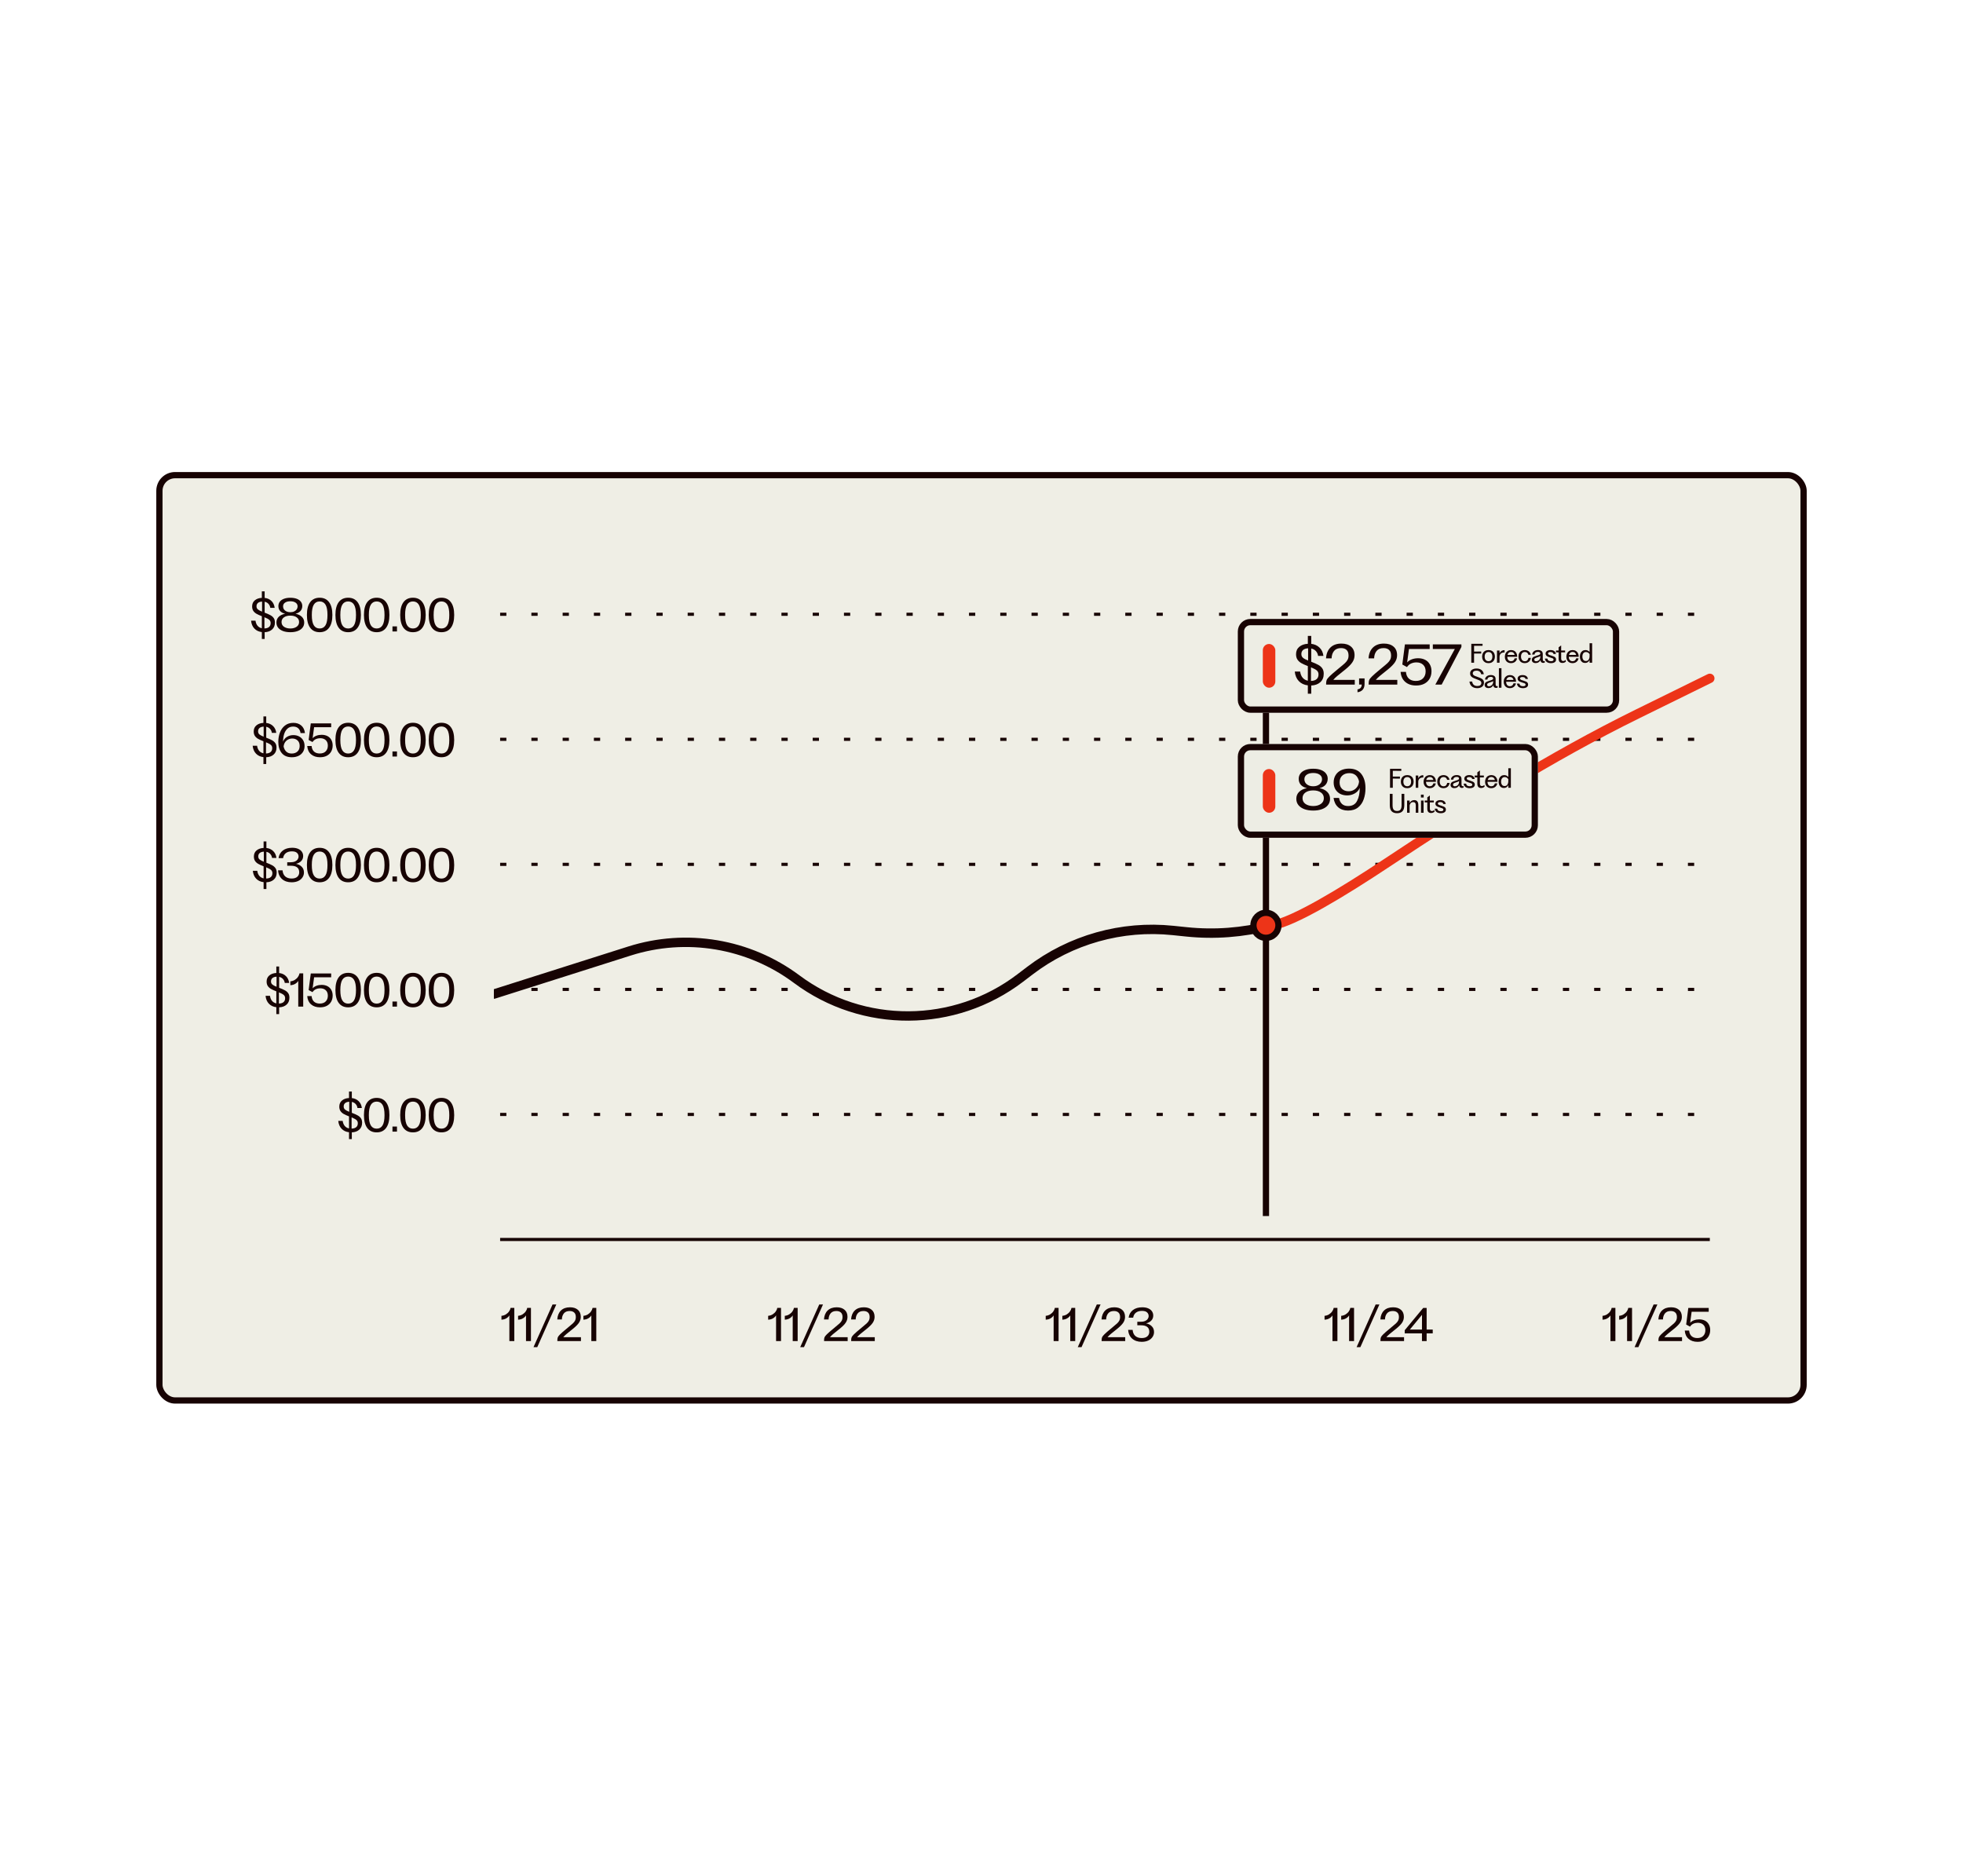 <svg width="628" height="600" viewBox="0 0 628 600" fill="none" xmlns="http://www.w3.org/2000/svg">
<rect x="51" y="152" width="526" height="296" rx="5" fill="#EFEEE5"/>
<rect x="51" y="152" width="526" height="296" rx="5" stroke="#170303" stroke-width="2"/>
<path d="M162.957 427.124V420.768C162.761 421.123 162.443 421.435 162.005 421.706C161.575 421.977 161.048 422.126 160.423 422.154V420.922C160.955 420.875 161.431 420.721 161.851 420.46C162.28 420.189 162.621 419.867 162.873 419.494C163.134 419.121 163.293 418.747 163.349 418.374H164.539V427.124V429H162.957V427.124ZM168.279 427.124V420.768C168.083 421.123 167.766 421.435 167.327 421.706C166.898 421.977 166.37 422.126 165.745 422.154V420.922C166.277 420.875 166.753 420.721 167.173 420.46C167.602 420.189 167.943 419.867 168.195 419.494C168.456 419.121 168.615 418.747 168.671 418.374H169.861V427.124V429H168.279V427.124ZM176.765 417.296H177.969L171.879 430.946H170.675L176.765 417.296ZM178.311 428.776C178.311 428.365 178.358 428.039 178.451 427.796C178.554 427.544 178.806 427.222 179.207 426.83C179.609 426.429 180.299 425.827 181.279 425.024L181.699 424.674C182.427 424.086 182.95 423.643 183.267 423.344C183.585 423.045 183.823 422.742 183.981 422.434C184.14 422.126 184.219 421.762 184.219 421.342C184.219 420.679 184.047 420.189 183.701 419.872C183.356 419.545 182.871 419.382 182.245 419.382C181.424 419.382 180.808 419.634 180.397 420.138C179.987 420.642 179.772 421.291 179.753 422.084H178.283C178.358 420.871 178.745 419.919 179.445 419.228C180.155 418.537 181.121 418.192 182.343 418.192C183.407 418.192 184.247 418.458 184.863 418.99C185.489 419.513 185.801 420.269 185.801 421.258C185.801 421.911 185.619 422.518 185.255 423.078C184.901 423.638 184.252 424.301 183.309 425.066L182.679 425.57C182.11 426.009 181.625 426.401 181.223 426.746C180.822 427.082 180.481 427.418 180.201 427.754H185.857V429H178.311V428.776ZM189.181 427.124V420.768C188.985 421.123 188.668 421.435 188.229 421.706C187.8 421.977 187.272 422.126 186.647 422.154V420.922C187.179 420.875 187.655 420.721 188.075 420.46C188.504 420.189 188.845 419.867 189.097 419.494C189.358 419.121 189.517 418.747 189.573 418.374H190.763V427.124V429H189.181V427.124Z" fill="#170303"/>
<path d="M248.282 427.124V420.768C248.086 421.123 247.769 421.435 247.33 421.706C246.901 421.977 246.373 422.126 245.748 422.154V420.922C246.28 420.875 246.756 420.721 247.176 420.46C247.605 420.189 247.946 419.867 248.198 419.494C248.459 419.121 248.618 418.747 248.674 418.374H249.864V427.124V429H248.282V427.124ZM253.604 427.124V420.768C253.408 421.123 253.091 421.435 252.652 421.706C252.223 421.977 251.695 422.126 251.07 422.154V420.922C251.602 420.875 252.078 420.721 252.498 420.46C252.927 420.189 253.268 419.867 253.52 419.494C253.781 419.121 253.94 418.747 253.996 418.374H255.186V427.124V429H253.604V427.124ZM262.09 417.296H263.294L257.204 430.946H256L262.09 417.296ZM263.636 428.776C263.636 428.365 263.683 428.039 263.776 427.796C263.879 427.544 264.131 427.222 264.532 426.83C264.934 426.429 265.624 425.827 266.604 425.024L267.024 424.674C267.752 424.086 268.275 423.643 268.592 423.344C268.91 423.045 269.148 422.742 269.306 422.434C269.465 422.126 269.544 421.762 269.544 421.342C269.544 420.679 269.372 420.189 269.026 419.872C268.681 419.545 268.196 419.382 267.57 419.382C266.749 419.382 266.133 419.634 265.722 420.138C265.312 420.642 265.097 421.291 265.078 422.084H263.608C263.683 420.871 264.07 419.919 264.77 419.228C265.48 418.537 266.446 418.192 267.668 418.192C268.732 418.192 269.572 418.458 270.188 418.99C270.814 419.513 271.126 420.269 271.126 421.258C271.126 421.911 270.944 422.518 270.58 423.078C270.226 423.638 269.577 424.301 268.634 425.066L268.004 425.57C267.435 426.009 266.95 426.401 266.548 426.746C266.147 427.082 265.806 427.418 265.526 427.754H271.182V429H263.636V428.776ZM272.308 428.776C272.308 428.365 272.355 428.039 272.448 427.796C272.551 427.544 272.803 427.222 273.204 426.83C273.606 426.429 274.296 425.827 275.276 425.024L275.696 424.674C276.424 424.086 276.947 423.643 277.264 423.344C277.582 423.045 277.82 422.742 277.978 422.434C278.137 422.126 278.216 421.762 278.216 421.342C278.216 420.679 278.044 420.189 277.698 419.872C277.353 419.545 276.868 419.382 276.242 419.382C275.421 419.382 274.805 419.634 274.394 420.138C273.984 420.642 273.769 421.291 273.75 422.084H272.28C272.355 420.871 272.742 419.919 273.442 419.228C274.152 418.537 275.118 418.192 276.34 418.192C277.404 418.192 278.244 418.458 278.86 418.99C279.486 419.513 279.798 420.269 279.798 421.258C279.798 421.911 279.616 422.518 279.252 423.078C278.898 423.638 278.249 424.301 277.306 425.066L276.676 425.57C276.107 426.009 275.622 426.401 275.22 426.746C274.819 427.082 274.478 427.418 274.198 427.754H279.854V429H272.308V428.776Z" fill="#170303"/>
<path d="M337.077 427.124V420.768C336.881 421.123 336.564 421.435 336.125 421.706C335.696 421.977 335.168 422.126 334.543 422.154V420.922C335.075 420.875 335.551 420.721 335.971 420.46C336.4 420.189 336.741 419.867 336.993 419.494C337.254 419.121 337.413 418.747 337.469 418.374H338.659V427.124V429H337.077V427.124ZM342.399 427.124V420.768C342.203 421.123 341.886 421.435 341.447 421.706C341.018 421.977 340.49 422.126 339.865 422.154V420.922C340.397 420.875 340.873 420.721 341.293 420.46C341.722 420.189 342.063 419.867 342.315 419.494C342.576 419.121 342.735 418.747 342.791 418.374H343.981V427.124V429H342.399V427.124ZM350.885 417.296H352.089L345.999 430.946H344.795L350.885 417.296ZM352.431 428.776C352.431 428.365 352.478 428.039 352.571 427.796C352.674 427.544 352.926 427.222 353.327 426.83C353.729 426.429 354.419 425.827 355.399 425.024L355.819 424.674C356.547 424.086 357.07 423.643 357.387 423.344C357.705 423.045 357.943 422.742 358.101 422.434C358.26 422.126 358.339 421.762 358.339 421.342C358.339 420.679 358.167 420.189 357.821 419.872C357.476 419.545 356.991 419.382 356.365 419.382C355.544 419.382 354.928 419.634 354.517 420.138C354.107 420.642 353.892 421.291 353.873 422.084H352.403C352.478 420.871 352.865 419.919 353.565 419.228C354.275 418.537 355.241 418.192 356.463 418.192C357.527 418.192 358.367 418.458 358.983 418.99C359.609 419.513 359.921 420.269 359.921 421.258C359.921 421.911 359.739 422.518 359.375 423.078C359.021 423.638 358.372 424.301 357.429 425.066L356.799 425.57C356.23 426.009 355.745 426.401 355.343 426.746C354.942 427.082 354.601 427.418 354.321 427.754H359.977V429H352.431V428.776ZM365.247 429.238C364.006 429.238 362.993 428.902 362.209 428.23C361.435 427.549 361.001 426.611 360.907 425.416H362.349C362.415 426.256 362.699 426.905 363.203 427.362C363.717 427.81 364.398 428.034 365.247 428.034C366.041 428.034 366.643 427.852 367.053 427.488C367.473 427.115 367.683 426.634 367.683 426.046C367.683 424.646 366.801 423.946 365.037 423.946H363.847V422.826H365.009C365.513 422.826 365.952 422.747 366.325 422.588C366.699 422.42 366.983 422.196 367.179 421.916C367.375 421.636 367.473 421.328 367.473 420.992C367.473 420.525 367.301 420.133 366.955 419.816C366.619 419.499 366.083 419.34 365.345 419.34C364.552 419.34 363.908 419.527 363.413 419.9C362.928 420.273 362.629 420.81 362.517 421.51H361.075C361.206 420.493 361.654 419.685 362.419 419.088C363.194 418.491 364.197 418.192 365.429 418.192C366.167 418.192 366.797 418.304 367.319 418.528C367.851 418.752 368.253 419.065 368.523 419.466C368.803 419.867 368.943 420.325 368.943 420.838C368.943 421.473 368.733 422.009 368.313 422.448C367.903 422.877 367.352 423.171 366.661 423.33C367.408 423.479 368.015 423.792 368.481 424.268C368.957 424.735 369.195 425.351 369.195 426.116C369.195 426.695 369.032 427.222 368.705 427.698C368.388 428.174 367.931 428.552 367.333 428.832C366.736 429.103 366.041 429.238 365.247 429.238Z" fill="#170303"/>
<path d="M426.282 427.124V420.768C426.086 421.123 425.769 421.435 425.33 421.706C424.901 421.977 424.373 422.126 423.748 422.154V420.922C424.28 420.875 424.756 420.721 425.176 420.46C425.605 420.189 425.946 419.867 426.198 419.494C426.459 419.121 426.618 418.747 426.674 418.374H427.864V427.124V429H426.282V427.124ZM431.604 427.124V420.768C431.408 421.123 431.091 421.435 430.652 421.706C430.223 421.977 429.695 422.126 429.07 422.154V420.922C429.602 420.875 430.078 420.721 430.498 420.46C430.927 420.189 431.268 419.867 431.52 419.494C431.781 419.121 431.94 418.747 431.996 418.374H433.186V427.124V429H431.604V427.124ZM440.09 417.296H441.294L435.204 430.946H434L440.09 417.296ZM441.636 428.776C441.636 428.365 441.683 428.039 441.776 427.796C441.879 427.544 442.131 427.222 442.532 426.83C442.934 426.429 443.624 425.827 444.604 425.024L445.024 424.674C445.752 424.086 446.275 423.643 446.592 423.344C446.91 423.045 447.148 422.742 447.306 422.434C447.465 422.126 447.544 421.762 447.544 421.342C447.544 420.679 447.372 420.189 447.026 419.872C446.681 419.545 446.196 419.382 445.57 419.382C444.749 419.382 444.133 419.634 443.722 420.138C443.312 420.642 443.097 421.291 443.078 422.084H441.608C441.683 420.871 442.07 419.919 442.77 419.228C443.48 418.537 444.446 418.192 445.668 418.192C446.732 418.192 447.572 418.458 448.188 418.99C448.814 419.513 449.126 420.269 449.126 421.258C449.126 421.911 448.944 422.518 448.58 423.078C448.226 423.638 447.577 424.301 446.634 425.066L446.004 425.57C445.435 426.009 444.95 426.401 444.548 426.746C444.147 427.082 443.806 427.418 443.526 427.754H449.182V429H441.636V428.776ZM454.912 427.124V426.536H449.396V425.528L455.304 418.402H456.41V425.318H458.356V426.536H456.41V427.124V429H454.912V427.124ZM454.912 425.318L454.926 420.6L451.034 425.318H454.912Z" fill="#170303"/>
<path d="M515.214 427.124V420.768C515.018 421.123 514.7 421.435 514.262 421.706C513.832 421.977 513.305 422.126 512.68 422.154V420.922C513.212 420.875 513.688 420.721 514.108 420.46C514.537 420.189 514.878 419.867 515.13 419.494C515.391 419.121 515.55 418.747 515.606 418.374H516.796V427.124V429H515.214V427.124ZM520.536 427.124V420.768C520.34 421.123 520.022 421.435 519.584 421.706C519.154 421.977 518.627 422.126 518.002 422.154V420.922C518.534 420.875 519.01 420.721 519.43 420.46C519.859 420.189 520.2 419.867 520.452 419.494C520.713 419.121 520.872 418.747 520.928 418.374H522.118V427.124V429H520.536V427.124ZM529.022 417.296H530.226L524.136 430.946H522.932L529.022 417.296ZM530.568 428.776C530.568 428.365 530.615 428.039 530.708 427.796C530.811 427.544 531.063 427.222 531.464 426.83C531.865 426.429 532.556 425.827 533.536 425.024L533.956 424.674C534.684 424.086 535.207 423.643 535.524 423.344C535.841 423.045 536.079 422.742 536.238 422.434C536.397 422.126 536.476 421.762 536.476 421.342C536.476 420.679 536.303 420.189 535.958 419.872C535.613 419.545 535.127 419.382 534.502 419.382C533.681 419.382 533.065 419.634 532.654 420.138C532.243 420.642 532.029 421.291 532.01 422.084H530.54C530.615 420.871 531.002 419.919 531.702 419.228C532.411 418.537 533.377 418.192 534.6 418.192C535.664 418.192 536.504 418.458 537.12 418.99C537.745 419.513 538.058 420.269 538.058 421.258C538.058 421.911 537.876 422.518 537.512 423.078C537.157 423.638 536.509 424.301 535.566 425.066L534.936 425.57C534.367 426.009 533.881 426.401 533.48 426.746C533.079 427.082 532.738 427.418 532.458 427.754H538.114V429H530.568V428.776ZM543.076 429.238C541.891 429.238 540.934 428.921 540.206 428.286C539.478 427.651 539.072 426.769 538.988 425.64H540.388C540.453 426.415 540.71 427.007 541.158 427.418C541.615 427.829 542.222 428.034 542.978 428.034C543.827 428.034 544.471 427.801 544.91 427.334C545.358 426.867 545.582 426.261 545.582 425.514C545.582 424.758 545.358 424.175 544.91 423.764C544.471 423.353 543.883 423.148 543.146 423.148C542.651 423.148 542.185 423.246 541.746 423.442C541.317 423.638 540.957 423.951 540.668 424.38L539.436 423.708L540.122 418.402H546.646V419.62H541.186L540.71 423.148C541.037 422.793 541.452 422.523 541.956 422.336C542.46 422.149 543.006 422.056 543.594 422.056C544.294 422.056 544.91 422.191 545.442 422.462C545.974 422.733 546.385 423.129 546.674 423.652C546.973 424.165 547.122 424.772 547.122 425.472C547.122 426.2 546.963 426.849 546.646 427.418C546.329 427.987 545.862 428.435 545.246 428.762C544.639 429.079 543.916 429.238 543.076 429.238Z" fill="#170303"/>
<path d="M111.658 362.196C110.678 362.084 109.884 361.711 109.278 361.076C108.671 360.441 108.316 359.601 108.214 358.556H109.628C109.721 359.228 109.94 359.769 110.286 360.18C110.631 360.591 111.088 360.857 111.658 360.978V357.114H111.644C110.916 356.834 110.332 356.568 109.894 356.316C109.464 356.055 109.133 355.742 108.9 355.378C108.666 355.005 108.55 354.543 108.55 353.992C108.55 353.171 108.834 352.522 109.404 352.046C109.982 351.561 110.734 351.295 111.658 351.248V349.176H112.554V351.262C113.44 351.365 114.168 351.696 114.738 352.256C115.307 352.807 115.648 353.535 115.76 354.44H114.36C114.285 353.927 114.089 353.502 113.772 353.166C113.464 352.821 113.058 352.597 112.554 352.494V355.98C113.347 356.279 113.968 356.554 114.416 356.806C114.864 357.049 115.214 357.357 115.466 357.73C115.718 358.094 115.844 358.565 115.844 359.144C115.844 360.077 115.545 360.815 114.948 361.356C114.36 361.897 113.562 362.191 112.554 362.238V364.394H111.658V362.196ZM109.95 353.95C109.95 354.361 110.09 354.687 110.37 354.93C110.65 355.173 111.102 355.415 111.728 355.658V352.438C111.158 352.466 110.72 352.611 110.412 352.872C110.104 353.133 109.95 353.493 109.95 353.95ZM112.484 361.034C113.128 361.015 113.618 360.861 113.954 360.572C114.299 360.283 114.472 359.863 114.472 359.312C114.472 358.883 114.322 358.537 114.024 358.276C113.725 358.015 113.212 357.739 112.484 357.45V361.034ZM120.507 362.238C119.2 362.238 118.192 361.767 117.483 360.824C116.783 359.872 116.433 358.5 116.433 356.708C116.433 354.925 116.783 353.563 117.483 352.62C118.192 351.677 119.2 351.206 120.507 351.206C121.813 351.206 122.817 351.677 123.517 352.62C124.226 353.563 124.581 354.93 124.581 356.722C124.581 358.514 124.226 359.881 123.517 360.824C122.817 361.767 121.813 362.238 120.507 362.238ZM118.001 356.722C118.001 358.225 118.211 359.321 118.631 360.012C119.051 360.703 119.676 361.048 120.507 361.048C121.337 361.048 121.963 360.703 122.383 360.012C122.803 359.321 123.013 358.225 123.013 356.722C123.013 355.219 122.803 354.123 122.383 353.432C121.963 352.741 121.337 352.396 120.507 352.396C119.676 352.396 119.051 352.741 118.631 353.432C118.211 354.123 118.001 355.219 118.001 356.722ZM125.557 360.376H126.999V362H125.557V360.376ZM132.108 362.238C130.801 362.238 129.793 361.767 129.084 360.824C128.384 359.872 128.034 358.5 128.034 356.708C128.034 354.925 128.384 353.563 129.084 352.62C129.793 351.677 130.801 351.206 132.108 351.206C133.415 351.206 134.418 351.677 135.118 352.62C135.827 353.563 136.182 354.93 136.182 356.722C136.182 358.514 135.827 359.881 135.118 360.824C134.418 361.767 133.415 362.238 132.108 362.238ZM129.602 356.722C129.602 358.225 129.812 359.321 130.232 360.012C130.652 360.703 131.277 361.048 132.108 361.048C132.939 361.048 133.564 360.703 133.984 360.012C134.404 359.321 134.614 358.225 134.614 356.722C134.614 355.219 134.404 354.123 133.984 353.432C133.564 352.741 132.939 352.396 132.108 352.396C131.277 352.396 130.652 352.741 130.232 353.432C129.812 354.123 129.602 355.219 129.602 356.722ZM141.231 362.238C139.924 362.238 138.916 361.767 138.207 360.824C137.507 359.872 137.157 358.5 137.157 356.708C137.157 354.925 137.507 353.563 138.207 352.62C138.916 351.677 139.924 351.206 141.231 351.206C142.538 351.206 143.541 351.677 144.241 352.62C144.95 353.563 145.305 354.93 145.305 356.722C145.305 358.514 144.95 359.881 144.241 360.824C143.541 361.767 142.538 362.238 141.231 362.238ZM138.725 356.722C138.725 358.225 138.935 359.321 139.355 360.012C139.775 360.703 140.4 361.048 141.231 361.048C142.062 361.048 142.687 360.703 143.107 360.012C143.527 359.321 143.737 358.225 143.737 356.722C143.737 355.219 143.527 354.123 143.107 353.432C142.687 352.741 142.062 352.396 141.231 352.396C140.4 352.396 139.775 352.741 139.355 353.432C138.935 354.123 138.725 355.219 138.725 356.722Z" fill="#170303"/>
<path d="M88.404 322.196C87.424 322.084 86.631 321.711 86.024 321.076C85.417 320.441 85.063 319.601 84.96 318.556H86.374C86.467 319.228 86.687 319.769 87.032 320.18C87.377 320.591 87.835 320.857 88.404 320.978V317.114H88.39C87.662 316.834 87.079 316.568 86.64 316.316C86.211 316.055 85.879 315.742 85.646 315.378C85.413 315.005 85.296 314.543 85.296 313.992C85.296 313.171 85.581 312.522 86.15 312.046C86.729 311.561 87.48 311.295 88.404 311.248V309.176H89.3V311.262C90.187 311.365 90.915 311.696 91.484 312.256C92.053 312.807 92.394 313.535 92.506 314.44H91.106C91.031 313.927 90.835 313.502 90.518 313.166C90.21 312.821 89.804 312.597 89.3 312.494V315.98C90.093 316.279 90.714 316.554 91.162 316.806C91.61 317.049 91.96 317.357 92.212 317.73C92.464 318.094 92.59 318.565 92.59 319.144C92.59 320.077 92.291 320.815 91.694 321.356C91.106 321.897 90.308 322.191 89.3 322.238V324.394H88.404V322.196ZM86.696 313.95C86.696 314.361 86.836 314.687 87.116 314.93C87.396 315.173 87.849 315.415 88.474 315.658V312.438C87.905 312.466 87.466 312.611 87.158 312.872C86.85 313.133 86.696 313.493 86.696 313.95ZM89.23 321.034C89.874 321.015 90.364 320.861 90.7 320.572C91.045 320.283 91.218 319.863 91.218 319.312C91.218 318.883 91.069 318.537 90.77 318.276C90.471 318.015 89.958 317.739 89.23 317.45V321.034ZM95.419 320.124V313.768C95.223 314.123 94.906 314.435 94.467 314.706C94.038 314.977 93.51 315.126 92.885 315.154V313.922C93.417 313.875 93.893 313.721 94.313 313.46C94.742 313.189 95.083 312.867 95.335 312.494C95.596 312.121 95.755 311.747 95.811 311.374H97.001V320.124V322H95.419V320.124ZM102.379 322.238C101.194 322.238 100.237 321.921 99.509 321.286C98.781 320.651 98.375 319.769 98.291 318.64H99.691C99.757 319.415 100.013 320.007 100.461 320.418C100.919 320.829 101.525 321.034 102.281 321.034C103.131 321.034 103.775 320.801 104.213 320.334C104.661 319.867 104.885 319.261 104.885 318.514C104.885 317.758 104.661 317.175 104.213 316.764C103.775 316.353 103.187 316.148 102.449 316.148C101.955 316.148 101.488 316.246 101.049 316.442C100.62 316.638 100.261 316.951 99.971 317.38L98.739 316.708L99.425 311.402H105.949V312.62H100.489L100.013 316.148C100.34 315.793 100.755 315.523 101.259 315.336C101.763 315.149 102.309 315.056 102.897 315.056C103.597 315.056 104.213 315.191 104.745 315.462C105.277 315.733 105.688 316.129 105.977 316.652C106.276 317.165 106.425 317.772 106.425 318.472C106.425 319.2 106.267 319.849 105.949 320.418C105.632 320.987 105.165 321.435 104.549 321.762C103.943 322.079 103.219 322.238 102.379 322.238ZM111.384 322.238C110.077 322.238 109.069 321.767 108.36 320.824C107.66 319.872 107.31 318.5 107.31 316.708C107.31 314.925 107.66 313.563 108.36 312.62C109.069 311.677 110.077 311.206 111.384 311.206C112.69 311.206 113.694 311.677 114.394 312.62C115.103 313.563 115.458 314.93 115.458 316.722C115.458 318.514 115.103 319.881 114.394 320.824C113.694 321.767 112.69 322.238 111.384 322.238ZM108.878 316.722C108.878 318.225 109.088 319.321 109.508 320.012C109.928 320.703 110.553 321.048 111.384 321.048C112.214 321.048 112.84 320.703 113.26 320.012C113.68 319.321 113.89 318.225 113.89 316.722C113.89 315.219 113.68 314.123 113.26 313.432C112.84 312.741 112.214 312.396 111.384 312.396C110.553 312.396 109.928 312.741 109.508 313.432C109.088 314.123 108.878 315.219 108.878 316.722ZM120.507 322.238C119.2 322.238 118.192 321.767 117.483 320.824C116.783 319.872 116.433 318.5 116.433 316.708C116.433 314.925 116.783 313.563 117.483 312.62C118.192 311.677 119.2 311.206 120.507 311.206C121.813 311.206 122.817 311.677 123.517 312.62C124.226 313.563 124.581 314.93 124.581 316.722C124.581 318.514 124.226 319.881 123.517 320.824C122.817 321.767 121.813 322.238 120.507 322.238ZM118.001 316.722C118.001 318.225 118.211 319.321 118.631 320.012C119.051 320.703 119.676 321.048 120.507 321.048C121.337 321.048 121.963 320.703 122.383 320.012C122.803 319.321 123.013 318.225 123.013 316.722C123.013 315.219 122.803 314.123 122.383 313.432C121.963 312.741 121.337 312.396 120.507 312.396C119.676 312.396 119.051 312.741 118.631 313.432C118.211 314.123 118.001 315.219 118.001 316.722ZM125.557 320.376H126.999V322H125.557V320.376ZM132.108 322.238C130.801 322.238 129.793 321.767 129.084 320.824C128.384 319.872 128.034 318.5 128.034 316.708C128.034 314.925 128.384 313.563 129.084 312.62C129.793 311.677 130.801 311.206 132.108 311.206C133.415 311.206 134.418 311.677 135.118 312.62C135.827 313.563 136.182 314.93 136.182 316.722C136.182 318.514 135.827 319.881 135.118 320.824C134.418 321.767 133.415 322.238 132.108 322.238ZM129.602 316.722C129.602 318.225 129.812 319.321 130.232 320.012C130.652 320.703 131.277 321.048 132.108 321.048C132.939 321.048 133.564 320.703 133.984 320.012C134.404 319.321 134.614 318.225 134.614 316.722C134.614 315.219 134.404 314.123 133.984 313.432C133.564 312.741 132.939 312.396 132.108 312.396C131.277 312.396 130.652 312.741 130.232 313.432C129.812 314.123 129.602 315.219 129.602 316.722ZM141.231 322.238C139.924 322.238 138.916 321.767 138.207 320.824C137.507 319.872 137.157 318.5 137.157 316.708C137.157 314.925 137.507 313.563 138.207 312.62C138.916 311.677 139.924 311.206 141.231 311.206C142.538 311.206 143.541 311.677 144.241 312.62C144.95 313.563 145.305 314.93 145.305 316.722C145.305 318.514 144.95 319.881 144.241 320.824C143.541 321.767 142.538 322.238 141.231 322.238ZM138.725 316.722C138.725 318.225 138.935 319.321 139.355 320.012C139.775 320.703 140.4 321.048 141.231 321.048C142.062 321.048 142.687 320.703 143.107 320.012C143.527 319.321 143.737 318.225 143.737 316.722C143.737 315.219 143.527 314.123 143.107 313.432C142.687 312.741 142.062 312.396 141.231 312.396C140.4 312.396 139.775 312.741 139.355 313.432C138.935 314.123 138.725 315.219 138.725 316.722Z" fill="#170303"/>
<path d="M84.33 282.196C83.35 282.084 82.556 281.711 81.95 281.076C81.343 280.441 80.988 279.601 80.886 278.556H82.3C82.393 279.228 82.612 279.769 82.958 280.18C83.303 280.591 83.76 280.857 84.33 280.978V277.114H84.316C83.588 276.834 83.004 276.568 82.566 276.316C82.136 276.055 81.805 275.742 81.572 275.378C81.338 275.005 81.222 274.543 81.222 273.992C81.222 273.171 81.506 272.522 82.076 272.046C82.654 271.561 83.406 271.295 84.33 271.248V269.176H85.226V271.262C86.112 271.365 86.84 271.696 87.41 272.256C87.979 272.807 88.32 273.535 88.432 274.44H87.032C86.957 273.927 86.761 273.502 86.444 273.166C86.136 272.821 85.73 272.597 85.226 272.494V275.98C86.019 276.279 86.64 276.554 87.088 276.806C87.536 277.049 87.886 277.357 88.138 277.73C88.39 278.094 88.516 278.565 88.516 279.144C88.516 280.077 88.217 280.815 87.62 281.356C87.032 281.897 86.234 282.191 85.226 282.238V284.394H84.33V282.196ZM82.622 273.95C82.622 274.361 82.762 274.687 83.042 274.93C83.322 275.173 83.774 275.415 84.4 275.658V272.438C83.83 272.466 83.392 272.611 83.084 272.872C82.776 273.133 82.622 273.493 82.622 273.95ZM85.156 281.034C85.8 281.015 86.29 280.861 86.626 280.572C86.971 280.283 87.144 279.863 87.144 279.312C87.144 278.883 86.994 278.537 86.696 278.276C86.397 278.015 85.884 277.739 85.156 277.45V281.034ZM93.291 282.238C92.049 282.238 91.037 281.902 90.253 281.23C89.478 280.549 89.044 279.611 88.951 278.416H90.393C90.458 279.256 90.743 279.905 91.247 280.362C91.76 280.81 92.441 281.034 93.291 281.034C94.084 281.034 94.686 280.852 95.097 280.488C95.517 280.115 95.727 279.634 95.727 279.046C95.727 277.646 94.845 276.946 93.081 276.946H91.891V275.826H93.053C93.557 275.826 93.995 275.747 94.369 275.588C94.742 275.42 95.027 275.196 95.223 274.916C95.419 274.636 95.517 274.328 95.517 273.992C95.517 273.525 95.344 273.133 94.999 272.816C94.663 272.499 94.126 272.34 93.389 272.34C92.595 272.34 91.951 272.527 91.457 272.9C90.971 273.273 90.673 273.81 90.561 274.51H89.119C89.249 273.493 89.697 272.685 90.463 272.088C91.237 271.491 92.241 271.192 93.473 271.192C94.21 271.192 94.84 271.304 95.363 271.528C95.895 271.752 96.296 272.065 96.567 272.466C96.847 272.867 96.987 273.325 96.987 273.838C96.987 274.473 96.777 275.009 96.357 275.448C95.946 275.877 95.395 276.171 94.705 276.33C95.451 276.479 96.058 276.792 96.525 277.268C97.001 277.735 97.239 278.351 97.239 279.116C97.239 279.695 97.075 280.222 96.749 280.698C96.431 281.174 95.974 281.552 95.377 281.832C94.779 282.103 94.084 282.238 93.291 282.238ZM102.261 282.238C100.954 282.238 99.946 281.767 99.237 280.824C98.537 279.872 98.187 278.5 98.187 276.708C98.187 274.925 98.537 273.563 99.237 272.62C99.946 271.677 100.954 271.206 102.261 271.206C103.567 271.206 104.571 271.677 105.271 272.62C105.98 273.563 106.335 274.93 106.335 276.722C106.335 278.514 105.98 279.881 105.271 280.824C104.571 281.767 103.567 282.238 102.261 282.238ZM99.755 276.722C99.755 278.225 99.965 279.321 100.385 280.012C100.805 280.703 101.43 281.048 102.261 281.048C103.091 281.048 103.717 280.703 104.137 280.012C104.557 279.321 104.767 278.225 104.767 276.722C104.767 275.219 104.557 274.123 104.137 273.432C103.717 272.741 103.091 272.396 102.261 272.396C101.43 272.396 100.805 272.741 100.385 273.432C99.965 274.123 99.755 275.219 99.755 276.722ZM111.384 282.238C110.077 282.238 109.069 281.767 108.36 280.824C107.66 279.872 107.31 278.5 107.31 276.708C107.31 274.925 107.66 273.563 108.36 272.62C109.069 271.677 110.077 271.206 111.384 271.206C112.69 271.206 113.694 271.677 114.394 272.62C115.103 273.563 115.458 274.93 115.458 276.722C115.458 278.514 115.103 279.881 114.394 280.824C113.694 281.767 112.69 282.238 111.384 282.238ZM108.878 276.722C108.878 278.225 109.088 279.321 109.508 280.012C109.928 280.703 110.553 281.048 111.384 281.048C112.214 281.048 112.84 280.703 113.26 280.012C113.68 279.321 113.89 278.225 113.89 276.722C113.89 275.219 113.68 274.123 113.26 273.432C112.84 272.741 112.214 272.396 111.384 272.396C110.553 272.396 109.928 272.741 109.508 273.432C109.088 274.123 108.878 275.219 108.878 276.722ZM120.507 282.238C119.2 282.238 118.192 281.767 117.483 280.824C116.783 279.872 116.433 278.5 116.433 276.708C116.433 274.925 116.783 273.563 117.483 272.62C118.192 271.677 119.2 271.206 120.507 271.206C121.813 271.206 122.817 271.677 123.517 272.62C124.226 273.563 124.581 274.93 124.581 276.722C124.581 278.514 124.226 279.881 123.517 280.824C122.817 281.767 121.813 282.238 120.507 282.238ZM118.001 276.722C118.001 278.225 118.211 279.321 118.631 280.012C119.051 280.703 119.676 281.048 120.507 281.048C121.337 281.048 121.963 280.703 122.383 280.012C122.803 279.321 123.013 278.225 123.013 276.722C123.013 275.219 122.803 274.123 122.383 273.432C121.963 272.741 121.337 272.396 120.507 272.396C119.676 272.396 119.051 272.741 118.631 273.432C118.211 274.123 118.001 275.219 118.001 276.722ZM125.557 280.376H126.999V282H125.557V280.376ZM132.108 282.238C130.801 282.238 129.793 281.767 129.084 280.824C128.384 279.872 128.034 278.5 128.034 276.708C128.034 274.925 128.384 273.563 129.084 272.62C129.793 271.677 130.801 271.206 132.108 271.206C133.415 271.206 134.418 271.677 135.118 272.62C135.827 273.563 136.182 274.93 136.182 276.722C136.182 278.514 135.827 279.881 135.118 280.824C134.418 281.767 133.415 282.238 132.108 282.238ZM129.602 276.722C129.602 278.225 129.812 279.321 130.232 280.012C130.652 280.703 131.277 281.048 132.108 281.048C132.939 281.048 133.564 280.703 133.984 280.012C134.404 279.321 134.614 278.225 134.614 276.722C134.614 275.219 134.404 274.123 133.984 273.432C133.564 272.741 132.939 272.396 132.108 272.396C131.277 272.396 130.652 272.741 130.232 273.432C129.812 274.123 129.602 275.219 129.602 276.722ZM141.231 282.238C139.924 282.238 138.916 281.767 138.207 280.824C137.507 279.872 137.157 278.5 137.157 276.708C137.157 274.925 137.507 273.563 138.207 272.62C138.916 271.677 139.924 271.206 141.231 271.206C142.538 271.206 143.541 271.677 144.241 272.62C144.95 273.563 145.305 274.93 145.305 276.722C145.305 278.514 144.95 279.881 144.241 280.824C143.541 281.767 142.538 282.238 141.231 282.238ZM138.725 276.722C138.725 278.225 138.935 279.321 139.355 280.012C139.775 280.703 140.4 281.048 141.231 281.048C142.062 281.048 142.687 280.703 143.107 280.012C143.527 279.321 143.737 278.225 143.737 276.722C143.737 275.219 143.527 274.123 143.107 273.432C142.687 272.741 142.062 272.396 141.231 272.396C140.4 272.396 139.775 272.741 139.355 273.432C138.935 274.123 138.725 275.219 138.725 276.722Z" fill="#170303"/>
<path d="M84.275 242.196C83.295 242.084 82.502 241.711 81.895 241.076C81.288 240.441 80.934 239.601 80.831 238.556H82.245C82.338 239.228 82.558 239.769 82.903 240.18C83.248 240.591 83.706 240.857 84.275 240.978V237.114H84.261C83.533 236.834 82.95 236.568 82.511 236.316C82.082 236.055 81.75 235.742 81.517 235.378C81.284 235.005 81.167 234.543 81.167 233.992C81.167 233.171 81.452 232.522 82.021 232.046C82.6 231.561 83.351 231.295 84.275 231.248V229.176H85.171V231.262C86.058 231.365 86.786 231.696 87.355 232.256C87.924 232.807 88.265 233.535 88.377 234.44H86.977C86.902 233.927 86.706 233.502 86.389 233.166C86.081 232.821 85.675 232.597 85.171 232.494V235.98C85.964 236.279 86.585 236.554 87.033 236.806C87.481 237.049 87.831 237.357 88.083 237.73C88.335 238.094 88.461 238.565 88.461 239.144C88.461 240.077 88.162 240.815 87.565 241.356C86.977 241.897 86.179 242.191 85.171 242.238V244.394H84.275V242.196ZM82.567 233.95C82.567 234.361 82.707 234.687 82.987 234.93C83.267 235.173 83.72 235.415 84.345 235.658V232.438C83.776 232.466 83.337 232.611 83.029 232.872C82.721 233.133 82.567 233.493 82.567 233.95ZM85.101 241.034C85.745 241.015 86.235 240.861 86.571 240.572C86.916 240.283 87.089 239.863 87.089 239.312C87.089 238.883 86.94 238.537 86.641 238.276C86.342 238.015 85.829 237.739 85.101 237.45V241.034ZM93.362 242.238C91.934 242.238 90.856 241.79 90.128 240.894C89.4 239.998 89.036 238.794 89.036 237.282C89.036 236.237 89.209 235.257 89.554 234.342C89.899 233.418 90.431 232.671 91.15 232.102C91.878 231.523 92.779 231.234 93.852 231.234C94.888 231.234 95.733 231.519 96.386 232.088C97.039 232.648 97.431 233.455 97.562 234.51H96.148C96.073 233.866 95.831 233.357 95.42 232.984C95.019 232.611 94.473 232.424 93.782 232.424C93.035 232.424 92.419 232.653 91.934 233.11C91.458 233.558 91.108 234.146 90.884 234.874C90.669 235.593 90.562 236.377 90.562 237.226V237.24C90.805 236.577 91.229 236.064 91.836 235.7C92.443 235.336 93.115 235.154 93.852 235.154C94.524 235.154 95.131 235.294 95.672 235.574C96.223 235.854 96.652 236.255 96.96 236.778C97.277 237.301 97.436 237.917 97.436 238.626C97.436 239.354 97.268 239.989 96.932 240.53C96.596 241.071 96.12 241.491 95.504 241.79C94.888 242.089 94.174 242.238 93.362 242.238ZM90.73 238.836C90.898 239.545 91.197 240.091 91.626 240.474C92.055 240.857 92.62 241.048 93.32 241.048C94.076 241.048 94.687 240.838 95.154 240.418C95.63 239.989 95.868 239.387 95.868 238.612C95.868 237.856 95.644 237.273 95.196 236.862C94.748 236.451 94.188 236.246 93.516 236.246C93.049 236.246 92.611 236.349 92.2 236.554C91.789 236.759 91.453 237.058 91.192 237.45C90.931 237.842 90.777 238.304 90.73 238.836ZM102.379 242.238C101.194 242.238 100.237 241.921 99.509 241.286C98.781 240.651 98.375 239.769 98.291 238.64H99.691C99.757 239.415 100.013 240.007 100.461 240.418C100.919 240.829 101.525 241.034 102.281 241.034C103.131 241.034 103.775 240.801 104.213 240.334C104.661 239.867 104.885 239.261 104.885 238.514C104.885 237.758 104.661 237.175 104.213 236.764C103.775 236.353 103.187 236.148 102.449 236.148C101.955 236.148 101.488 236.246 101.049 236.442C100.62 236.638 100.261 236.951 99.971 237.38L98.739 236.708L99.425 231.402H105.949V232.62H100.489L100.013 236.148C100.34 235.793 100.755 235.523 101.259 235.336C101.763 235.149 102.309 235.056 102.897 235.056C103.597 235.056 104.213 235.191 104.745 235.462C105.277 235.733 105.688 236.129 105.977 236.652C106.276 237.165 106.425 237.772 106.425 238.472C106.425 239.2 106.267 239.849 105.949 240.418C105.632 240.987 105.165 241.435 104.549 241.762C103.943 242.079 103.219 242.238 102.379 242.238ZM111.384 242.238C110.077 242.238 109.069 241.767 108.36 240.824C107.66 239.872 107.31 238.5 107.31 236.708C107.31 234.925 107.66 233.563 108.36 232.62C109.069 231.677 110.077 231.206 111.384 231.206C112.69 231.206 113.694 231.677 114.394 232.62C115.103 233.563 115.458 234.93 115.458 236.722C115.458 238.514 115.103 239.881 114.394 240.824C113.694 241.767 112.69 242.238 111.384 242.238ZM108.878 236.722C108.878 238.225 109.088 239.321 109.508 240.012C109.928 240.703 110.553 241.048 111.384 241.048C112.214 241.048 112.84 240.703 113.26 240.012C113.68 239.321 113.89 238.225 113.89 236.722C113.89 235.219 113.68 234.123 113.26 233.432C112.84 232.741 112.214 232.396 111.384 232.396C110.553 232.396 109.928 232.741 109.508 233.432C109.088 234.123 108.878 235.219 108.878 236.722ZM120.507 242.238C119.2 242.238 118.192 241.767 117.483 240.824C116.783 239.872 116.433 238.5 116.433 236.708C116.433 234.925 116.783 233.563 117.483 232.62C118.192 231.677 119.2 231.206 120.507 231.206C121.813 231.206 122.817 231.677 123.517 232.62C124.226 233.563 124.581 234.93 124.581 236.722C124.581 238.514 124.226 239.881 123.517 240.824C122.817 241.767 121.813 242.238 120.507 242.238ZM118.001 236.722C118.001 238.225 118.211 239.321 118.631 240.012C119.051 240.703 119.676 241.048 120.507 241.048C121.337 241.048 121.963 240.703 122.383 240.012C122.803 239.321 123.013 238.225 123.013 236.722C123.013 235.219 122.803 234.123 122.383 233.432C121.963 232.741 121.337 232.396 120.507 232.396C119.676 232.396 119.051 232.741 118.631 233.432C118.211 234.123 118.001 235.219 118.001 236.722ZM125.557 240.376H126.999V242H125.557V240.376ZM132.108 242.238C130.801 242.238 129.793 241.767 129.084 240.824C128.384 239.872 128.034 238.5 128.034 236.708C128.034 234.925 128.384 233.563 129.084 232.62C129.793 231.677 130.801 231.206 132.108 231.206C133.415 231.206 134.418 231.677 135.118 232.62C135.827 233.563 136.182 234.93 136.182 236.722C136.182 238.514 135.827 239.881 135.118 240.824C134.418 241.767 133.415 242.238 132.108 242.238ZM129.602 236.722C129.602 238.225 129.812 239.321 130.232 240.012C130.652 240.703 131.277 241.048 132.108 241.048C132.939 241.048 133.564 240.703 133.984 240.012C134.404 239.321 134.614 238.225 134.614 236.722C134.614 235.219 134.404 234.123 133.984 233.432C133.564 232.741 132.939 232.396 132.108 232.396C131.277 232.396 130.652 232.741 130.232 233.432C129.812 234.123 129.602 235.219 129.602 236.722ZM141.231 242.238C139.924 242.238 138.916 241.767 138.207 240.824C137.507 239.872 137.157 238.5 137.157 236.708C137.157 234.925 137.507 233.563 138.207 232.62C138.916 231.677 139.924 231.206 141.231 231.206C142.538 231.206 143.541 231.677 144.241 232.62C144.95 233.563 145.305 234.93 145.305 236.722C145.305 238.514 144.95 239.881 144.241 240.824C143.541 241.767 142.538 242.238 141.231 242.238ZM138.725 236.722C138.725 238.225 138.935 239.321 139.355 240.012C139.775 240.703 140.4 241.048 141.231 241.048C142.062 241.048 142.687 240.703 143.107 240.012C143.527 239.321 143.737 238.225 143.737 236.722C143.737 235.219 143.527 234.123 143.107 233.432C142.687 232.741 142.062 232.396 141.231 232.396C140.4 232.396 139.775 232.741 139.355 233.432C138.935 234.123 138.725 235.219 138.725 236.722Z" fill="#170303"/>
<path d="M83.769 202.196C82.789 202.084 81.996 201.711 81.389 201.076C80.782 200.441 80.428 199.601 80.325 198.556H81.739C81.832 199.228 82.052 199.769 82.397 200.18C82.743 200.591 83.2 200.857 83.769 200.978V197.114H83.755C83.027 196.834 82.444 196.568 82.005 196.316C81.576 196.055 81.245 195.742 81.011 195.378C80.778 195.005 80.661 194.543 80.661 193.992C80.661 193.171 80.946 192.522 81.515 192.046C82.094 191.561 82.845 191.295 83.769 191.248V189.176H84.665V191.262C85.552 191.365 86.28 191.696 86.849 192.256C87.418 192.807 87.759 193.535 87.871 194.44H86.471C86.397 193.927 86.201 193.502 85.883 193.166C85.575 192.821 85.169 192.597 84.665 192.494V195.98C85.459 196.279 86.079 196.554 86.527 196.806C86.975 197.049 87.325 197.357 87.577 197.73C87.829 198.094 87.955 198.565 87.955 199.144C87.955 200.077 87.656 200.815 87.059 201.356C86.471 201.897 85.673 202.191 84.665 202.238V204.394H83.769V202.196ZM82.061 193.95C82.061 194.361 82.201 194.687 82.481 194.93C82.761 195.173 83.214 195.415 83.839 195.658V192.438C83.27 192.466 82.831 192.611 82.523 192.872C82.215 193.133 82.061 193.493 82.061 193.95ZM84.595 201.034C85.239 201.015 85.729 200.861 86.065 200.572C86.41 200.283 86.583 199.863 86.583 199.312C86.583 198.883 86.434 198.537 86.135 198.276C85.837 198.015 85.323 197.739 84.595 197.45V201.034ZM92.884 202.238C92.007 202.238 91.232 202.117 90.56 201.874C89.888 201.622 89.366 201.267 88.992 200.81C88.619 200.343 88.432 199.788 88.432 199.144C88.432 198.407 88.68 197.795 89.174 197.31C89.678 196.825 90.36 196.498 91.218 196.33C90.509 196.162 89.972 195.868 89.608 195.448C89.244 195.019 89.062 194.501 89.062 193.894C89.062 193.371 89.207 192.909 89.496 192.508C89.786 192.107 90.215 191.794 90.784 191.57C91.363 191.337 92.058 191.22 92.87 191.22C93.692 191.22 94.387 191.332 94.956 191.556C95.535 191.78 95.969 192.093 96.258 192.494C96.557 192.886 96.706 193.339 96.706 193.852C96.706 194.468 96.52 194.995 96.146 195.434C95.782 195.863 95.246 196.162 94.536 196.33C95.395 196.498 96.072 196.825 96.566 197.31C97.07 197.795 97.322 198.407 97.322 199.144C97.322 199.788 97.136 200.343 96.762 200.81C96.389 201.277 95.866 201.631 95.194 201.874C94.532 202.117 93.762 202.238 92.884 202.238ZM90.07 198.976C90.07 199.629 90.332 200.138 90.854 200.502C91.386 200.866 92.063 201.048 92.884 201.048C93.696 201.048 94.364 200.866 94.886 200.502C95.418 200.138 95.684 199.629 95.684 198.976C95.684 198.351 95.432 197.856 94.928 197.492C94.424 197.119 93.743 196.932 92.884 196.932C92.026 196.932 91.34 197.119 90.826 197.492C90.322 197.856 90.07 198.351 90.07 198.976ZM90.56 193.978C90.56 194.323 90.649 194.636 90.826 194.916C91.013 195.196 91.284 195.42 91.638 195.588C91.993 195.756 92.408 195.84 92.884 195.84C93.36 195.84 93.771 195.756 94.116 195.588C94.471 195.42 94.742 195.196 94.928 194.916C95.115 194.627 95.208 194.314 95.208 193.978C95.208 193.474 94.998 193.077 94.578 192.788C94.168 192.489 93.603 192.34 92.884 192.34C92.166 192.34 91.596 192.489 91.176 192.788C90.766 193.077 90.56 193.474 90.56 193.978ZM102.261 202.238C100.954 202.238 99.946 201.767 99.237 200.824C98.537 199.872 98.187 198.5 98.187 196.708C98.187 194.925 98.537 193.563 99.237 192.62C99.946 191.677 100.954 191.206 102.261 191.206C103.567 191.206 104.571 191.677 105.271 192.62C105.98 193.563 106.335 194.93 106.335 196.722C106.335 198.514 105.98 199.881 105.271 200.824C104.571 201.767 103.567 202.238 102.261 202.238ZM99.755 196.722C99.755 198.225 99.965 199.321 100.385 200.012C100.805 200.703 101.43 201.048 102.261 201.048C103.091 201.048 103.717 200.703 104.137 200.012C104.557 199.321 104.767 198.225 104.767 196.722C104.767 195.219 104.557 194.123 104.137 193.432C103.717 192.741 103.091 192.396 102.261 192.396C101.43 192.396 100.805 192.741 100.385 193.432C99.965 194.123 99.755 195.219 99.755 196.722ZM111.384 202.238C110.077 202.238 109.069 201.767 108.36 200.824C107.66 199.872 107.31 198.5 107.31 196.708C107.31 194.925 107.66 193.563 108.36 192.62C109.069 191.677 110.077 191.206 111.384 191.206C112.69 191.206 113.694 191.677 114.394 192.62C115.103 193.563 115.458 194.93 115.458 196.722C115.458 198.514 115.103 199.881 114.394 200.824C113.694 201.767 112.69 202.238 111.384 202.238ZM108.878 196.722C108.878 198.225 109.088 199.321 109.508 200.012C109.928 200.703 110.553 201.048 111.384 201.048C112.214 201.048 112.84 200.703 113.26 200.012C113.68 199.321 113.89 198.225 113.89 196.722C113.89 195.219 113.68 194.123 113.26 193.432C112.84 192.741 112.214 192.396 111.384 192.396C110.553 192.396 109.928 192.741 109.508 193.432C109.088 194.123 108.878 195.219 108.878 196.722ZM120.507 202.238C119.2 202.238 118.192 201.767 117.483 200.824C116.783 199.872 116.433 198.5 116.433 196.708C116.433 194.925 116.783 193.563 117.483 192.62C118.192 191.677 119.2 191.206 120.507 191.206C121.813 191.206 122.817 191.677 123.517 192.62C124.226 193.563 124.581 194.93 124.581 196.722C124.581 198.514 124.226 199.881 123.517 200.824C122.817 201.767 121.813 202.238 120.507 202.238ZM118.001 196.722C118.001 198.225 118.211 199.321 118.631 200.012C119.051 200.703 119.676 201.048 120.507 201.048C121.337 201.048 121.963 200.703 122.383 200.012C122.803 199.321 123.013 198.225 123.013 196.722C123.013 195.219 122.803 194.123 122.383 193.432C121.963 192.741 121.337 192.396 120.507 192.396C119.676 192.396 119.051 192.741 118.631 193.432C118.211 194.123 118.001 195.219 118.001 196.722ZM125.557 200.376H126.999V202H125.557V200.376ZM132.108 202.238C130.801 202.238 129.793 201.767 129.084 200.824C128.384 199.872 128.034 198.5 128.034 196.708C128.034 194.925 128.384 193.563 129.084 192.62C129.793 191.677 130.801 191.206 132.108 191.206C133.415 191.206 134.418 191.677 135.118 192.62C135.827 193.563 136.182 194.93 136.182 196.722C136.182 198.514 135.827 199.881 135.118 200.824C134.418 201.767 133.415 202.238 132.108 202.238ZM129.602 196.722C129.602 198.225 129.812 199.321 130.232 200.012C130.652 200.703 131.277 201.048 132.108 201.048C132.939 201.048 133.564 200.703 133.984 200.012C134.404 199.321 134.614 198.225 134.614 196.722C134.614 195.219 134.404 194.123 133.984 193.432C133.564 192.741 132.939 192.396 132.108 192.396C131.277 192.396 130.652 192.741 130.232 193.432C129.812 194.123 129.602 195.219 129.602 196.722ZM141.231 202.238C139.924 202.238 138.916 201.767 138.207 200.824C137.507 199.872 137.157 198.5 137.157 196.708C137.157 194.925 137.507 193.563 138.207 192.62C138.916 191.677 139.924 191.206 141.231 191.206C142.538 191.206 143.541 191.677 144.241 192.62C144.95 193.563 145.305 194.93 145.305 196.722C145.305 198.514 144.95 199.881 144.241 200.824C143.541 201.767 142.538 202.238 141.231 202.238ZM138.725 196.722C138.725 198.225 138.935 199.321 139.355 200.012C139.775 200.703 140.4 201.048 141.231 201.048C142.062 201.048 142.687 200.703 143.107 200.012C143.527 199.321 143.737 198.225 143.737 196.722C143.737 195.219 143.527 194.123 143.107 193.432C142.687 192.741 142.062 192.396 141.231 192.396C140.4 192.396 139.775 192.741 139.355 193.432C138.935 194.123 138.725 195.219 138.725 196.722Z" fill="#170303"/>
<line x1="160" y1="396.5" x2="547" y2="396.5" stroke="#170303"/>
<line x1="160" y1="356.5" x2="547" y2="356.5" stroke="#170303" stroke-dasharray="2 8"/>
<line x1="160" y1="316.5" x2="547" y2="316.5" stroke="#170303" stroke-dasharray="2 8"/>
<line x1="160" y1="276.5" x2="547" y2="276.5" stroke="#170303" stroke-dasharray="2 8"/>
<line x1="160" y1="236.5" x2="547" y2="236.5" stroke="#170303" stroke-dasharray="2 8"/>
<line x1="160" y1="196.5" x2="547" y2="196.5" stroke="#170303" stroke-dasharray="2 8"/>
<rect x="404" y="224" width="2" height="165" fill="#170303"/>
<g clip-path="url(#clip0_522_7443)">
<path d="M158 318L201.376 304.227C219.618 298.435 239.533 301.783 254.877 313.222V313.222C276.14 329.074 305.334 328.916 326.424 312.836L329.474 310.511C342.541 300.548 358.918 295.947 375.262 297.647L379.554 298.093C397.577 299.968 415.672 295.289 430.527 284.913L469.271 257.852C477.707 251.959 486.58 246.719 495.814 242.177L547 217" stroke="#170303" stroke-width="3" stroke-linecap="round"/>
</g>
<path d="M407.161 296C414.132 294.701 429.091 285.711 443.812 275.937C469.687 258.756 495.969 242.101 523.839 228.392L547 217" stroke="#ED3418" stroke-width="3" stroke-linecap="round"/>
<circle cx="405" cy="296" r="4" fill="#ED3418" stroke="#170303" stroke-width="2"/>
<g filter="url(#filter0_d_522_7443)">
<rect x="394" y="236" width="96" height="30" rx="4" fill="#EDEDE4"/>
<rect x="395" y="237" width="94" height="28" rx="3" stroke="#170303" stroke-width="2"/>
<path d="M418.12 257.289C417.055 257.289 416.114 257.142 415.298 256.847C414.482 256.541 413.847 256.11 413.394 255.555C412.941 254.988 412.714 254.314 412.714 253.532C412.714 252.637 413.014 251.894 413.615 251.305C414.227 250.716 415.054 250.319 416.097 250.115C415.236 249.911 414.584 249.554 414.142 249.044C413.7 248.523 413.479 247.894 413.479 247.157C413.479 246.522 413.655 245.961 414.006 245.474C414.357 244.987 414.879 244.607 415.57 244.335C416.273 244.052 417.117 243.91 418.103 243.91C419.1 243.91 419.945 244.046 420.636 244.318C421.339 244.59 421.866 244.97 422.217 245.457C422.58 245.933 422.761 246.483 422.761 247.106C422.761 247.854 422.534 248.494 422.081 249.027C421.639 249.548 420.987 249.911 420.126 250.115C421.169 250.319 421.99 250.716 422.591 251.305C423.203 251.894 423.509 252.637 423.509 253.532C423.509 254.314 423.282 254.988 422.829 255.555C422.376 256.122 421.741 256.552 420.925 256.847C420.12 257.142 419.185 257.289 418.12 257.289ZM414.703 253.328C414.703 254.121 415.02 254.739 415.655 255.181C416.301 255.623 417.123 255.844 418.12 255.844C419.106 255.844 419.916 255.623 420.551 255.181C421.197 254.739 421.52 254.121 421.52 253.328C421.52 252.569 421.214 251.968 420.602 251.526C419.99 251.073 419.163 250.846 418.12 250.846C417.077 250.846 416.244 251.073 415.621 251.526C415.009 251.968 414.703 252.569 414.703 253.328ZM415.298 247.259C415.298 247.678 415.406 248.058 415.621 248.398C415.848 248.738 416.176 249.01 416.607 249.214C417.038 249.418 417.542 249.52 418.12 249.52C418.698 249.52 419.197 249.418 419.616 249.214C420.047 249.01 420.375 248.738 420.602 248.398C420.829 248.047 420.942 247.667 420.942 247.259C420.942 246.647 420.687 246.165 420.177 245.814C419.678 245.451 418.993 245.27 418.12 245.27C417.247 245.27 416.556 245.451 416.046 245.814C415.547 246.165 415.298 246.647 415.298 247.259ZM429.557 243.876C431.313 243.876 432.634 244.448 433.518 245.593C434.402 246.726 434.844 248.245 434.844 250.149C434.844 251.407 434.657 252.574 434.283 253.651C433.92 254.728 433.319 255.606 432.481 256.286C431.653 256.955 430.582 257.289 429.268 257.289C427.976 257.289 426.927 256.943 426.123 256.252C425.318 255.549 424.819 254.552 424.627 253.26H426.395C426.519 254.065 426.825 254.699 427.313 255.164C427.8 255.617 428.457 255.844 429.285 255.844C430.645 255.844 431.602 255.294 432.158 254.195C432.724 253.096 433.008 251.753 433.008 250.166V250.047C432.679 250.806 432.146 251.396 431.41 251.815C430.673 252.234 429.857 252.444 428.962 252.444C428.146 252.444 427.409 252.28 426.752 251.951C426.106 251.611 425.596 251.129 425.222 250.506C424.848 249.883 424.661 249.152 424.661 248.313C424.661 247.418 424.865 246.636 425.273 245.967C425.681 245.298 426.253 244.783 426.99 244.42C427.738 244.057 428.593 243.876 429.557 243.876ZM426.565 248.296C426.565 249.191 426.837 249.888 427.381 250.387C427.925 250.874 428.605 251.118 429.421 251.118C429.999 251.118 430.531 250.993 431.019 250.744C431.517 250.483 431.925 250.115 432.243 249.639C432.56 249.163 432.741 248.596 432.787 247.939C432.356 246.194 431.319 245.321 429.676 245.321C428.746 245.321 427.993 245.582 427.415 246.103C426.848 246.613 426.565 247.344 426.565 248.296Z" fill="#170303"/>
<path d="M442.696 248.928V245.016V243.944H446.296V244.592L444.344 244.584H443.584V246.424H444.08C444.757 246.424 445.352 246.421 445.864 246.416V247.072C445.352 247.067 444.757 247.064 444.08 247.064H443.584V248.928V250H442.696V248.928ZM448.207 250.136C447.785 250.136 447.42 250.048 447.111 249.872C446.801 249.696 446.564 249.451 446.399 249.136C446.239 248.816 446.159 248.451 446.159 248.04C446.159 247.629 446.239 247.267 446.399 246.952C446.564 246.637 446.801 246.392 447.111 246.216C447.42 246.04 447.785 245.952 448.207 245.952C448.628 245.952 448.991 246.04 449.295 246.216C449.604 246.392 449.839 246.637 449.999 246.952C450.164 247.267 450.247 247.629 450.247 248.04C450.247 248.451 450.164 248.816 449.999 249.136C449.839 249.451 449.604 249.696 449.295 249.872C448.991 250.048 448.628 250.136 448.207 250.136ZM446.967 248.04C446.967 248.509 447.079 248.872 447.303 249.128C447.527 249.384 447.828 249.512 448.207 249.512C448.585 249.512 448.884 249.384 449.103 249.128C449.327 248.872 449.439 248.509 449.439 248.04C449.439 247.571 449.327 247.211 449.103 246.96C448.884 246.704 448.585 246.576 448.207 246.576C447.828 246.576 447.527 246.704 447.303 246.96C447.079 247.216 446.967 247.576 446.967 248.04ZM450.916 248.928V247.16V246.088H451.732V247.04C451.812 246.757 451.988 246.512 452.26 246.304C452.532 246.091 452.895 245.981 453.348 245.976V246.704C452.825 246.704 452.428 246.824 452.156 247.064C451.884 247.299 451.743 247.632 451.732 248.064V248.928V250H450.916V248.928ZM455.39 250.136C455.016 250.136 454.68 250.056 454.382 249.896C454.088 249.736 453.856 249.501 453.686 249.192C453.515 248.883 453.43 248.517 453.43 248.096C453.43 247.675 453.512 247.301 453.678 246.976C453.848 246.651 454.083 246.4 454.382 246.224C454.686 246.043 455.03 245.952 455.414 245.952C455.819 245.952 456.168 246.043 456.462 246.224C456.76 246.4 456.99 246.651 457.15 246.976C457.31 247.296 457.39 247.669 457.39 248.096H454.206C454.216 248.528 454.326 248.875 454.534 249.136C454.747 249.392 455.04 249.52 455.414 249.52C455.734 249.52 455.992 249.429 456.19 249.248C456.387 249.061 456.51 248.843 456.558 248.592H457.342C457.299 248.859 457.198 249.109 457.038 249.344C456.878 249.579 456.656 249.771 456.374 249.92C456.096 250.064 455.768 250.136 455.39 250.136ZM456.566 247.504C456.507 247.216 456.379 246.987 456.182 246.816C455.984 246.64 455.728 246.552 455.414 246.552C455.115 246.552 454.867 246.637 454.67 246.808C454.478 246.973 454.344 247.205 454.27 247.504H456.566ZM459.774 250.136C459.401 250.136 459.062 250.053 458.758 249.888C458.459 249.717 458.225 249.472 458.054 249.152C457.883 248.832 457.798 248.456 457.798 248.024C457.798 247.592 457.883 247.221 458.054 246.912C458.225 246.597 458.462 246.36 458.766 246.2C459.075 246.035 459.425 245.952 459.814 245.952C460.161 245.952 460.47 246.019 460.742 246.152C461.019 246.285 461.241 246.467 461.406 246.696C461.577 246.925 461.686 247.181 461.734 247.464H460.966C460.907 247.219 460.785 247.008 460.598 246.832C460.411 246.656 460.153 246.568 459.822 246.568C459.427 246.568 459.123 246.704 458.91 246.976C458.702 247.248 458.598 247.597 458.598 248.024C458.598 248.451 458.702 248.808 458.91 249.096C459.123 249.379 459.427 249.52 459.822 249.52C460.174 249.52 460.443 249.419 460.63 249.216C460.817 249.008 460.934 248.749 460.982 248.44H461.75C461.713 248.749 461.614 249.035 461.454 249.296C461.294 249.552 461.07 249.757 460.782 249.912C460.499 250.061 460.163 250.136 459.774 250.136ZM463.281 250.112C462.907 250.112 462.609 250.021 462.385 249.84C462.166 249.659 462.057 249.397 462.057 249.056C462.057 248.811 462.118 248.611 462.241 248.456C462.363 248.296 462.534 248.165 462.753 248.064C462.971 247.963 463.273 247.856 463.657 247.744C463.966 247.653 464.187 247.581 464.321 247.528C464.459 247.475 464.569 247.411 464.649 247.336C464.729 247.256 464.769 247.152 464.769 247.024C464.769 246.859 464.702 246.736 464.569 246.656C464.441 246.571 464.251 246.528 464.001 246.528C463.686 246.528 463.433 246.603 463.241 246.752C463.049 246.901 462.95 247.112 462.945 247.384H462.161C462.203 246.952 462.393 246.605 462.729 246.344C463.065 246.077 463.505 245.944 464.049 245.944C464.507 245.944 464.873 246.048 465.145 246.256C465.422 246.464 465.561 246.792 465.561 247.24V248.808C465.561 249.064 465.595 249.245 465.665 249.352C465.734 249.453 465.838 249.504 465.977 249.504C466.083 249.504 466.163 249.48 466.217 249.432V249.92C466.083 250.011 465.902 250.056 465.673 250.056C465.449 250.056 465.257 249.987 465.097 249.848C464.937 249.704 464.841 249.485 464.809 249.192C464.681 249.453 464.486 249.672 464.225 249.848C463.969 250.024 463.654 250.112 463.281 250.112ZM462.849 249.016C462.849 249.197 462.905 249.331 463.017 249.416C463.129 249.496 463.27 249.536 463.441 249.536C463.686 249.536 463.91 249.472 464.113 249.344C464.321 249.216 464.483 249.045 464.601 248.832C464.718 248.619 464.777 248.389 464.777 248.144V247.816C464.718 247.901 464.63 247.971 464.513 248.024C464.401 248.077 464.233 248.141 464.009 248.216L463.833 248.272C463.459 248.395 463.201 248.504 463.057 248.6C462.918 248.696 462.849 248.835 462.849 249.016ZM468.181 250.136C467.631 250.136 467.183 250.011 466.837 249.76C466.495 249.504 466.298 249.144 466.245 248.68H467.029C467.119 249.235 467.506 249.512 468.189 249.512C468.434 249.512 468.631 249.475 468.781 249.4C468.935 249.325 469.013 249.203 469.013 249.032C469.013 248.904 468.978 248.805 468.909 248.736C468.845 248.661 468.741 248.597 468.597 248.544C468.458 248.491 468.221 248.413 467.885 248.312C467.581 248.221 467.327 248.128 467.125 248.032C466.927 247.936 466.767 247.813 466.645 247.664C466.522 247.509 466.461 247.317 466.461 247.088C466.461 246.747 466.605 246.472 466.893 246.264C467.181 246.056 467.559 245.952 468.029 245.952C468.541 245.952 468.943 246.061 469.237 246.28C469.53 246.499 469.709 246.803 469.773 247.192H468.989C468.919 246.781 468.589 246.576 467.997 246.576C467.762 246.576 467.578 246.616 467.445 246.696C467.311 246.771 467.245 246.883 467.245 247.032C467.245 247.155 467.282 247.253 467.357 247.328C467.437 247.403 467.549 247.469 467.693 247.528C467.837 247.581 468.061 247.653 468.365 247.744C468.717 247.851 468.994 247.955 469.197 248.056C469.399 248.152 469.551 248.275 469.653 248.424C469.759 248.568 469.813 248.752 469.813 248.976C469.813 249.36 469.661 249.651 469.357 249.848C469.053 250.04 468.661 250.136 468.181 250.136ZM471.837 250.072C471.032 250.072 470.629 249.603 470.629 248.664V246.68H469.789V246.088H470.629V245.072L471.397 244.496H471.445V246.088H472.709V246.68H471.445V248.648C471.445 249.187 471.661 249.456 472.093 249.456C472.413 249.456 472.666 249.328 472.853 249.072L472.965 249.6C472.864 249.733 472.714 249.845 472.517 249.936C472.325 250.027 472.098 250.072 471.837 250.072ZM475.065 250.136C474.691 250.136 474.355 250.056 474.057 249.896C473.763 249.736 473.531 249.501 473.361 249.192C473.19 248.883 473.105 248.517 473.105 248.096C473.105 247.675 473.187 247.301 473.353 246.976C473.523 246.651 473.758 246.4 474.057 246.224C474.361 246.043 474.705 245.952 475.089 245.952C475.494 245.952 475.843 246.043 476.137 246.224C476.435 246.4 476.665 246.651 476.825 246.976C476.985 247.296 477.065 247.669 477.065 248.096H473.881C473.891 248.528 474.001 248.875 474.209 249.136C474.422 249.392 474.715 249.52 475.089 249.52C475.409 249.52 475.667 249.429 475.865 249.248C476.062 249.061 476.185 248.843 476.233 248.592H477.017C476.974 248.859 476.873 249.109 476.713 249.344C476.553 249.579 476.331 249.771 476.049 249.92C475.771 250.064 475.443 250.136 475.065 250.136ZM476.241 247.504C476.182 247.216 476.054 246.987 475.857 246.816C475.659 246.64 475.403 246.552 475.089 246.552C474.79 246.552 474.542 246.637 474.345 246.808C474.153 246.973 474.019 247.205 473.945 247.504H476.241ZM480.537 249.144C480.398 249.432 480.209 249.659 479.969 249.824C479.729 249.989 479.444 250.072 479.113 250.072C478.756 250.072 478.449 249.984 478.193 249.808C477.942 249.627 477.753 249.384 477.625 249.08C477.497 248.771 477.433 248.421 477.433 248.032C477.433 247.643 477.502 247.291 477.641 246.976C477.785 246.656 477.993 246.405 478.265 246.224C478.537 246.043 478.86 245.952 479.233 245.952C479.75 245.952 480.185 246.155 480.537 246.56V244.816V243.76H481.353V244.816V248.928V250H480.537V249.144ZM478.233 248.04C478.233 248.451 478.326 248.789 478.513 249.056C478.705 249.317 478.988 249.448 479.361 249.448C479.74 249.448 480.03 249.301 480.233 249.008C480.436 248.709 480.537 248.341 480.537 247.904V247.248C480.228 246.8 479.844 246.576 479.385 246.576C479.017 246.576 478.732 246.709 478.529 246.976C478.332 247.237 478.233 247.592 478.233 248.04ZM444.944 258.136C444.203 258.136 443.629 257.933 443.224 257.528C442.824 257.117 442.624 256.459 442.624 255.552V253.016V251.944H443.512V253.016V255.592C443.512 256.243 443.627 256.712 443.856 257C444.091 257.288 444.456 257.432 444.952 257.432C445.448 257.432 445.811 257.285 446.04 256.992C446.275 256.699 446.392 256.232 446.392 255.592V253.016V251.944H447.264V253.016V255.552C447.264 256.448 447.064 257.104 446.664 257.52C446.269 257.931 445.696 258.136 444.944 258.136ZM448.148 256.928V255.16V254.088H448.964V254.856C449.103 254.589 449.298 254.373 449.548 254.208C449.804 254.037 450.106 253.952 450.452 253.952C451.316 253.952 451.748 254.493 451.748 255.576V256.928V258H450.932V256.928V255.616C450.932 255.264 450.863 255.005 450.724 254.84C450.591 254.669 450.386 254.584 450.108 254.584C449.799 254.584 449.54 254.688 449.332 254.896C449.13 255.099 449.007 255.347 448.964 255.64V256.928V258H448.148V256.928ZM452.612 256.928V255.16V254.088H453.428V256.928V258H452.612V256.928ZM452.58 252.2H453.46V253.112H452.58V252.2ZM455.828 258.072C455.023 258.072 454.62 257.603 454.62 256.664V254.68H453.78V254.088H454.62V253.072L455.388 252.496H455.436V254.088H456.7V254.68H455.436V256.648C455.436 257.187 455.652 257.456 456.084 257.456C456.404 257.456 456.658 257.328 456.844 257.072L456.956 257.6C456.855 257.733 456.706 257.845 456.508 257.936C456.316 258.027 456.09 258.072 455.828 258.072ZM458.934 258.136C458.385 258.136 457.937 258.011 457.59 257.76C457.249 257.504 457.051 257.144 456.998 256.68H457.782C457.873 257.235 458.259 257.512 458.942 257.512C459.187 257.512 459.385 257.475 459.534 257.4C459.689 257.325 459.766 257.203 459.766 257.032C459.766 256.904 459.731 256.805 459.662 256.736C459.598 256.661 459.494 256.597 459.35 256.544C459.211 256.491 458.974 256.413 458.638 256.312C458.334 256.221 458.081 256.128 457.878 256.032C457.681 255.936 457.521 255.813 457.398 255.664C457.275 255.509 457.214 255.317 457.214 255.088C457.214 254.747 457.358 254.472 457.646 254.264C457.934 254.056 458.313 253.952 458.782 253.952C459.294 253.952 459.697 254.061 459.99 254.28C460.283 254.499 460.462 254.803 460.526 255.192H459.742C459.673 254.781 459.342 254.576 458.75 254.576C458.515 254.576 458.331 254.616 458.198 254.696C458.065 254.771 457.998 254.883 457.998 255.032C457.998 255.155 458.035 255.253 458.11 255.328C458.19 255.403 458.302 255.469 458.446 255.528C458.59 255.581 458.814 255.653 459.118 255.744C459.47 255.851 459.747 255.955 459.95 256.056C460.153 256.152 460.305 256.275 460.406 256.424C460.513 256.568 460.566 256.752 460.566 256.976C460.566 257.36 460.414 257.651 460.11 257.848C459.806 258.04 459.414 258.136 458.934 258.136Z" fill="#170303"/>
<rect x="402" y="244" width="4" height="14" rx="2" fill="#ED3418"/>
</g>
<g filter="url(#filter1_d_522_7443)">
<rect x="394" y="196" width="122" height="30" rx="4" fill="#EDEDE4"/>
<rect x="395" y="197" width="120" height="28" rx="3" stroke="#170303" stroke-width="2"/>
<path d="M416.403 217.238C415.213 217.102 414.25 216.649 413.513 215.878C412.776 215.107 412.346 214.087 412.221 212.818H413.938C414.051 213.634 414.318 214.291 414.737 214.79C415.156 215.289 415.712 215.612 416.403 215.759V211.067H416.386C415.502 210.727 414.794 210.404 414.261 210.098C413.74 209.781 413.337 209.401 413.054 208.959C412.771 208.506 412.629 207.945 412.629 207.276C412.629 206.279 412.975 205.491 413.666 204.913C414.369 204.324 415.281 204.001 416.403 203.944V201.428H417.491V203.961C418.568 204.086 419.452 204.488 420.143 205.168C420.834 205.837 421.248 206.721 421.384 207.82H419.684C419.593 207.197 419.355 206.681 418.97 206.273C418.596 205.854 418.103 205.582 417.491 205.457V209.69C418.454 210.053 419.208 210.387 419.752 210.693C420.296 210.988 420.721 211.362 421.027 211.815C421.333 212.257 421.486 212.829 421.486 213.532C421.486 214.665 421.123 215.561 420.398 216.218C419.684 216.875 418.715 217.232 417.491 217.289V219.907H416.403V217.238ZM414.329 207.225C414.329 207.724 414.499 208.12 414.839 208.415C415.179 208.71 415.729 209.004 416.488 209.299V205.389C415.797 205.423 415.264 205.599 414.89 205.916C414.516 206.233 414.329 206.67 414.329 207.225ZM417.406 215.827C418.188 215.804 418.783 215.617 419.191 215.266C419.61 214.915 419.82 214.405 419.82 213.736C419.82 213.215 419.639 212.795 419.276 212.478C418.913 212.161 418.29 211.826 417.406 211.475V215.827ZM422.252 216.728C422.252 216.229 422.309 215.833 422.422 215.538C422.547 215.232 422.853 214.841 423.34 214.365C423.828 213.878 424.666 213.147 425.856 212.172L426.366 211.747C427.25 211.033 427.885 210.495 428.27 210.132C428.656 209.769 428.945 209.401 429.137 209.027C429.33 208.653 429.426 208.211 429.426 207.701C429.426 206.896 429.217 206.301 428.797 205.916C428.378 205.519 427.789 205.321 427.029 205.321C426.032 205.321 425.284 205.627 424.785 206.239C424.287 206.851 424.026 207.639 424.003 208.602H422.218C422.309 207.129 422.779 205.973 423.629 205.134C424.491 204.295 425.664 203.876 427.148 203.876C428.44 203.876 429.46 204.199 430.208 204.845C430.968 205.48 431.347 206.398 431.347 207.599C431.347 208.392 431.126 209.129 430.684 209.809C430.254 210.489 429.466 211.294 428.321 212.223L427.556 212.835C426.865 213.368 426.276 213.844 425.788 214.263C425.301 214.671 424.887 215.079 424.547 215.487H431.415V217H422.252V216.728ZM432.289 218.53C432.743 218.451 433.077 218.286 433.292 218.037C433.508 217.799 433.627 217.448 433.649 216.983H432.799V215.028H434.55V216.728C434.55 217.544 434.358 218.173 433.972 218.615C433.598 219.057 433.037 219.335 432.289 219.448V218.53ZM435.858 216.728C435.858 216.229 435.915 215.833 436.028 215.538C436.153 215.232 436.459 214.841 436.946 214.365C437.434 213.878 438.272 213.147 439.462 212.172L439.972 211.747C440.856 211.033 441.491 210.495 441.876 210.132C442.262 209.769 442.551 209.401 442.743 209.027C442.936 208.653 443.032 208.211 443.032 207.701C443.032 206.896 442.823 206.301 442.403 205.916C441.984 205.519 441.395 205.321 440.635 205.321C439.638 205.321 438.89 205.627 438.391 206.239C437.893 206.851 437.632 207.639 437.609 208.602H435.824C435.915 207.129 436.385 205.973 437.235 205.134C438.097 204.295 439.27 203.876 440.754 203.876C442.046 203.876 443.066 204.199 443.814 204.845C444.574 205.48 444.953 206.398 444.953 207.599C444.953 208.392 444.732 209.129 444.29 209.809C443.86 210.489 443.072 211.294 441.927 212.223L441.162 212.835C440.471 213.368 439.882 213.844 439.394 214.263C438.907 214.671 438.493 215.079 438.153 215.487H445.021V217H435.858V216.728ZM451.046 217.289C449.607 217.289 448.445 216.904 447.561 216.133C446.677 215.362 446.184 214.291 446.082 212.92H447.782C447.862 213.861 448.173 214.58 448.717 215.079C449.273 215.578 450.009 215.827 450.927 215.827C451.959 215.827 452.741 215.544 453.273 214.977C453.817 214.41 454.089 213.674 454.089 212.767C454.089 211.849 453.817 211.141 453.273 210.642C452.741 210.143 452.027 209.894 451.131 209.894C450.531 209.894 449.964 210.013 449.431 210.251C448.91 210.489 448.474 210.869 448.122 211.39L446.626 210.574L447.459 204.131H455.381V205.61H448.751L448.173 209.894C448.57 209.463 449.074 209.135 449.686 208.908C450.298 208.681 450.961 208.568 451.675 208.568C452.525 208.568 453.273 208.732 453.919 209.061C454.565 209.39 455.064 209.871 455.415 210.506C455.778 211.129 455.959 211.866 455.959 212.716C455.959 213.6 455.767 214.388 455.381 215.079C454.996 215.77 454.429 216.314 453.681 216.711C452.945 217.096 452.066 217.289 451.046 217.289ZM463.426 205.61H456.388V204.131H465.534V204.947L459.21 217H457.187L463.426 205.61Z" fill="#170303"/>
<path d="M468.696 208.928V205.016V203.944H472.296V204.592L470.344 204.584H469.584V206.424H470.08C470.757 206.424 471.352 206.421 471.864 206.416V207.072C471.352 207.067 470.757 207.064 470.08 207.064H469.584V208.928V210H468.696V208.928ZM474.207 210.136C473.785 210.136 473.42 210.048 473.111 209.872C472.801 209.696 472.564 209.451 472.399 209.136C472.239 208.816 472.159 208.451 472.159 208.04C472.159 207.629 472.239 207.267 472.399 206.952C472.564 206.637 472.801 206.392 473.111 206.216C473.42 206.04 473.785 205.952 474.207 205.952C474.628 205.952 474.991 206.04 475.295 206.216C475.604 206.392 475.839 206.637 475.999 206.952C476.164 207.267 476.247 207.629 476.247 208.04C476.247 208.451 476.164 208.816 475.999 209.136C475.839 209.451 475.604 209.696 475.295 209.872C474.991 210.048 474.628 210.136 474.207 210.136ZM472.967 208.04C472.967 208.509 473.079 208.872 473.303 209.128C473.527 209.384 473.828 209.512 474.207 209.512C474.585 209.512 474.884 209.384 475.103 209.128C475.327 208.872 475.439 208.509 475.439 208.04C475.439 207.571 475.327 207.211 475.103 206.96C474.884 206.704 474.585 206.576 474.207 206.576C473.828 206.576 473.527 206.704 473.303 206.96C473.079 207.216 472.967 207.576 472.967 208.04ZM476.916 208.928V207.16V206.088H477.732V207.04C477.812 206.757 477.988 206.512 478.26 206.304C478.532 206.091 478.895 205.981 479.348 205.976V206.704C478.825 206.704 478.428 206.824 478.156 207.064C477.884 207.299 477.743 207.632 477.732 208.064V208.928V210H476.916V208.928ZM481.39 210.136C481.016 210.136 480.68 210.056 480.382 209.896C480.088 209.736 479.856 209.501 479.686 209.192C479.515 208.883 479.43 208.517 479.43 208.096C479.43 207.675 479.512 207.301 479.678 206.976C479.848 206.651 480.083 206.4 480.382 206.224C480.686 206.043 481.03 205.952 481.414 205.952C481.819 205.952 482.168 206.043 482.462 206.224C482.76 206.4 482.99 206.651 483.15 206.976C483.31 207.296 483.39 207.669 483.39 208.096H480.206C480.216 208.528 480.326 208.875 480.534 209.136C480.747 209.392 481.04 209.52 481.414 209.52C481.734 209.52 481.992 209.429 482.19 209.248C482.387 209.061 482.51 208.843 482.558 208.592H483.342C483.299 208.859 483.198 209.109 483.038 209.344C482.878 209.579 482.656 209.771 482.374 209.92C482.096 210.064 481.768 210.136 481.39 210.136ZM482.566 207.504C482.507 207.216 482.379 206.987 482.182 206.816C481.984 206.64 481.728 206.552 481.414 206.552C481.115 206.552 480.867 206.637 480.67 206.808C480.478 206.973 480.344 207.205 480.27 207.504H482.566ZM485.774 210.136C485.401 210.136 485.062 210.053 484.758 209.888C484.459 209.717 484.225 209.472 484.054 209.152C483.883 208.832 483.798 208.456 483.798 208.024C483.798 207.592 483.883 207.221 484.054 206.912C484.225 206.597 484.462 206.36 484.766 206.2C485.075 206.035 485.425 205.952 485.814 205.952C486.161 205.952 486.47 206.019 486.742 206.152C487.019 206.285 487.241 206.467 487.406 206.696C487.577 206.925 487.686 207.181 487.734 207.464H486.966C486.907 207.219 486.785 207.008 486.598 206.832C486.411 206.656 486.153 206.568 485.822 206.568C485.427 206.568 485.123 206.704 484.91 206.976C484.702 207.248 484.598 207.597 484.598 208.024C484.598 208.451 484.702 208.808 484.91 209.096C485.123 209.379 485.427 209.52 485.822 209.52C486.174 209.52 486.443 209.419 486.63 209.216C486.817 209.008 486.934 208.749 486.982 208.44H487.75C487.713 208.749 487.614 209.035 487.454 209.296C487.294 209.552 487.07 209.757 486.782 209.912C486.499 210.061 486.163 210.136 485.774 210.136ZM489.281 210.112C488.907 210.112 488.609 210.021 488.385 209.84C488.166 209.659 488.057 209.397 488.057 209.056C488.057 208.811 488.118 208.611 488.241 208.456C488.363 208.296 488.534 208.165 488.753 208.064C488.971 207.963 489.273 207.856 489.657 207.744C489.966 207.653 490.187 207.581 490.321 207.528C490.459 207.475 490.569 207.411 490.649 207.336C490.729 207.256 490.769 207.152 490.769 207.024C490.769 206.859 490.702 206.736 490.569 206.656C490.441 206.571 490.251 206.528 490.001 206.528C489.686 206.528 489.433 206.603 489.241 206.752C489.049 206.901 488.95 207.112 488.945 207.384H488.161C488.203 206.952 488.393 206.605 488.729 206.344C489.065 206.077 489.505 205.944 490.049 205.944C490.507 205.944 490.873 206.048 491.145 206.256C491.422 206.464 491.561 206.792 491.561 207.24V208.808C491.561 209.064 491.595 209.245 491.665 209.352C491.734 209.453 491.838 209.504 491.977 209.504C492.083 209.504 492.163 209.48 492.217 209.432V209.92C492.083 210.011 491.902 210.056 491.673 210.056C491.449 210.056 491.257 209.987 491.097 209.848C490.937 209.704 490.841 209.485 490.809 209.192C490.681 209.453 490.486 209.672 490.225 209.848C489.969 210.024 489.654 210.112 489.281 210.112ZM488.849 209.016C488.849 209.197 488.905 209.331 489.017 209.416C489.129 209.496 489.27 209.536 489.441 209.536C489.686 209.536 489.91 209.472 490.113 209.344C490.321 209.216 490.483 209.045 490.601 208.832C490.718 208.619 490.777 208.389 490.777 208.144V207.816C490.718 207.901 490.63 207.971 490.513 208.024C490.401 208.077 490.233 208.141 490.009 208.216L489.833 208.272C489.459 208.395 489.201 208.504 489.057 208.6C488.918 208.696 488.849 208.835 488.849 209.016ZM494.181 210.136C493.631 210.136 493.183 210.011 492.837 209.76C492.495 209.504 492.298 209.144 492.245 208.68H493.029C493.119 209.235 493.506 209.512 494.189 209.512C494.434 209.512 494.631 209.475 494.781 209.4C494.935 209.325 495.013 209.203 495.013 209.032C495.013 208.904 494.978 208.805 494.909 208.736C494.845 208.661 494.741 208.597 494.597 208.544C494.458 208.491 494.221 208.413 493.885 208.312C493.581 208.221 493.327 208.128 493.125 208.032C492.927 207.936 492.767 207.813 492.645 207.664C492.522 207.509 492.461 207.317 492.461 207.088C492.461 206.747 492.605 206.472 492.893 206.264C493.181 206.056 493.559 205.952 494.029 205.952C494.541 205.952 494.943 206.061 495.237 206.28C495.53 206.499 495.709 206.803 495.773 207.192H494.989C494.919 206.781 494.589 206.576 493.997 206.576C493.762 206.576 493.578 206.616 493.445 206.696C493.311 206.771 493.245 206.883 493.245 207.032C493.245 207.155 493.282 207.253 493.357 207.328C493.437 207.403 493.549 207.469 493.693 207.528C493.837 207.581 494.061 207.653 494.365 207.744C494.717 207.851 494.994 207.955 495.197 208.056C495.399 208.152 495.551 208.275 495.653 208.424C495.759 208.568 495.813 208.752 495.813 208.976C495.813 209.36 495.661 209.651 495.357 209.848C495.053 210.04 494.661 210.136 494.181 210.136ZM497.837 210.072C497.032 210.072 496.629 209.603 496.629 208.664V206.68H495.789V206.088H496.629V205.072L497.397 204.496H497.445V206.088H498.709V206.68H497.445V208.648C497.445 209.187 497.661 209.456 498.093 209.456C498.413 209.456 498.666 209.328 498.853 209.072L498.965 209.6C498.864 209.733 498.714 209.845 498.517 209.936C498.325 210.027 498.098 210.072 497.837 210.072ZM501.065 210.136C500.691 210.136 500.355 210.056 500.057 209.896C499.763 209.736 499.531 209.501 499.361 209.192C499.19 208.883 499.105 208.517 499.105 208.096C499.105 207.675 499.187 207.301 499.353 206.976C499.523 206.651 499.758 206.4 500.057 206.224C500.361 206.043 500.705 205.952 501.089 205.952C501.494 205.952 501.843 206.043 502.137 206.224C502.435 206.4 502.665 206.651 502.825 206.976C502.985 207.296 503.065 207.669 503.065 208.096H499.881C499.891 208.528 500.001 208.875 500.209 209.136C500.422 209.392 500.715 209.52 501.089 209.52C501.409 209.52 501.667 209.429 501.865 209.248C502.062 209.061 502.185 208.843 502.233 208.592H503.017C502.974 208.859 502.873 209.109 502.713 209.344C502.553 209.579 502.331 209.771 502.049 209.92C501.771 210.064 501.443 210.136 501.065 210.136ZM502.241 207.504C502.182 207.216 502.054 206.987 501.857 206.816C501.659 206.64 501.403 206.552 501.089 206.552C500.79 206.552 500.542 206.637 500.345 206.808C500.153 206.973 500.019 207.205 499.945 207.504H502.241ZM506.537 209.144C506.398 209.432 506.209 209.659 505.969 209.824C505.729 209.989 505.444 210.072 505.113 210.072C504.756 210.072 504.449 209.984 504.193 209.808C503.942 209.627 503.753 209.384 503.625 209.08C503.497 208.771 503.433 208.421 503.433 208.032C503.433 207.643 503.502 207.291 503.641 206.976C503.785 206.656 503.993 206.405 504.265 206.224C504.537 206.043 504.86 205.952 505.233 205.952C505.75 205.952 506.185 206.155 506.537 206.56V204.816V203.76H507.353V204.816V208.928V210H506.537V209.144ZM504.233 208.04C504.233 208.451 504.326 208.789 504.513 209.056C504.705 209.317 504.988 209.448 505.361 209.448C505.74 209.448 506.03 209.301 506.233 209.008C506.436 208.709 506.537 208.341 506.537 207.904V207.248C506.228 206.8 505.844 206.576 505.385 206.576C505.017 206.576 504.732 206.709 504.529 206.976C504.332 207.237 504.233 207.592 504.233 208.04ZM470.592 218.136C469.888 218.136 469.315 217.952 468.872 217.584C468.435 217.211 468.181 216.693 468.112 216.032H468.968C469.032 216.485 469.203 216.835 469.48 217.08C469.763 217.325 470.136 217.448 470.6 217.448C471.021 217.448 471.344 217.365 471.568 217.2C471.797 217.035 471.912 216.789 471.912 216.464C471.912 216.267 471.853 216.101 471.736 215.968C471.619 215.835 471.448 215.717 471.224 215.616C471.005 215.515 470.661 215.379 470.192 215.208C469.749 215.048 469.397 214.896 469.136 214.752C468.875 214.603 468.672 214.424 468.528 214.216C468.384 214.003 468.312 213.739 468.312 213.424C468.312 212.928 468.504 212.541 468.888 212.264C469.272 211.987 469.771 211.848 470.384 211.848C471.019 211.848 471.544 212.011 471.96 212.336C472.376 212.661 472.621 213.109 472.696 213.68H471.848C471.795 213.328 471.637 213.051 471.376 212.848C471.115 212.64 470.776 212.536 470.36 212.536C469.976 212.536 469.68 212.613 469.472 212.768C469.269 212.917 469.168 213.128 469.168 213.4C469.168 213.592 469.227 213.752 469.344 213.88C469.467 214.008 469.619 214.115 469.8 214.2C469.987 214.28 470.283 214.392 470.688 214.536C471.195 214.717 471.584 214.877 471.856 215.016C472.133 215.155 472.352 215.331 472.512 215.544C472.672 215.757 472.752 216.032 472.752 216.368C472.752 216.928 472.555 217.363 472.16 217.672C471.771 217.981 471.248 218.136 470.592 218.136ZM474.194 218.112C473.821 218.112 473.522 218.021 473.298 217.84C473.079 217.659 472.97 217.397 472.97 217.056C472.97 216.811 473.031 216.611 473.154 216.456C473.277 216.296 473.447 216.165 473.666 216.064C473.885 215.963 474.186 215.856 474.57 215.744C474.879 215.653 475.101 215.581 475.234 215.528C475.373 215.475 475.482 215.411 475.562 215.336C475.642 215.256 475.682 215.152 475.682 215.024C475.682 214.859 475.615 214.736 475.482 214.656C475.354 214.571 475.165 214.528 474.914 214.528C474.599 214.528 474.346 214.603 474.154 214.752C473.962 214.901 473.863 215.112 473.858 215.384H473.074C473.117 214.952 473.306 214.605 473.642 214.344C473.978 214.077 474.418 213.944 474.962 213.944C475.421 213.944 475.786 214.048 476.058 214.256C476.335 214.464 476.474 214.792 476.474 215.24V216.808C476.474 217.064 476.509 217.245 476.578 217.352C476.647 217.453 476.751 217.504 476.89 217.504C476.997 217.504 477.077 217.48 477.13 217.432V217.92C476.997 218.011 476.815 218.056 476.586 218.056C476.362 218.056 476.17 217.987 476.01 217.848C475.85 217.704 475.754 217.485 475.722 217.192C475.594 217.453 475.399 217.672 475.138 217.848C474.882 218.024 474.567 218.112 474.194 218.112ZM473.762 217.016C473.762 217.197 473.818 217.331 473.93 217.416C474.042 217.496 474.183 217.536 474.354 217.536C474.599 217.536 474.823 217.472 475.026 217.344C475.234 217.216 475.397 217.045 475.514 216.832C475.631 216.619 475.69 216.389 475.69 216.144V215.816C475.631 215.901 475.543 215.971 475.426 216.024C475.314 216.077 475.146 216.141 474.922 216.216L474.746 216.272C474.373 216.395 474.114 216.504 473.97 216.6C473.831 216.696 473.762 216.835 473.762 217.016ZM477.526 216.928V212.816V211.76H478.342V212.816V216.928V218H477.526V216.928ZM481.022 218.136C480.649 218.136 480.313 218.056 480.014 217.896C479.721 217.736 479.489 217.501 479.318 217.192C479.148 216.883 479.062 216.517 479.062 216.096C479.062 215.675 479.145 215.301 479.31 214.976C479.481 214.651 479.716 214.4 480.014 214.224C480.318 214.043 480.662 213.952 481.046 213.952C481.452 213.952 481.801 214.043 482.094 214.224C482.393 214.4 482.622 214.651 482.782 214.976C482.942 215.296 483.022 215.669 483.022 216.096H479.838C479.849 216.528 479.958 216.875 480.166 217.136C480.38 217.392 480.673 217.52 481.046 217.52C481.366 217.52 481.625 217.429 481.822 217.248C482.02 217.061 482.142 216.843 482.19 216.592H482.974C482.932 216.859 482.83 217.109 482.67 217.344C482.51 217.579 482.289 217.771 482.006 217.92C481.729 218.064 481.401 218.136 481.022 218.136ZM482.198 215.504C482.14 215.216 482.012 214.987 481.814 214.816C481.617 214.64 481.361 214.552 481.046 214.552C480.748 214.552 480.5 214.637 480.302 214.808C480.11 214.973 479.977 215.205 479.902 215.504H482.198ZM485.231 218.136C484.682 218.136 484.234 218.011 483.887 217.76C483.546 217.504 483.348 217.144 483.295 216.68H484.079C484.17 217.235 484.556 217.512 485.239 217.512C485.484 217.512 485.682 217.475 485.831 217.4C485.986 217.325 486.063 217.203 486.063 217.032C486.063 216.904 486.028 216.805 485.959 216.736C485.895 216.661 485.791 216.597 485.647 216.544C485.508 216.491 485.271 216.413 484.935 216.312C484.631 216.221 484.378 216.128 484.175 216.032C483.978 215.936 483.818 215.813 483.695 215.664C483.572 215.509 483.511 215.317 483.511 215.088C483.511 214.747 483.655 214.472 483.943 214.264C484.231 214.056 484.61 213.952 485.079 213.952C485.591 213.952 485.994 214.061 486.287 214.28C486.58 214.499 486.759 214.803 486.823 215.192H486.039C485.97 214.781 485.639 214.576 485.047 214.576C484.812 214.576 484.628 214.616 484.495 214.696C484.362 214.771 484.295 214.883 484.295 215.032C484.295 215.155 484.332 215.253 484.407 215.328C484.487 215.403 484.599 215.469 484.743 215.528C484.887 215.581 485.111 215.653 485.415 215.744C485.767 215.851 486.044 215.955 486.247 216.056C486.45 216.152 486.602 216.275 486.703 216.424C486.81 216.568 486.863 216.752 486.863 216.976C486.863 217.36 486.711 217.651 486.407 217.848C486.103 218.04 485.711 218.136 485.231 218.136Z" fill="#170303"/>
<rect x="402" y="204" width="4" height="14" rx="2" fill="#ED3418"/>
</g>
<defs>
<filter id="filter0_d_522_7443" x="394" y="236" width="98" height="32" filterUnits="userSpaceOnUse" color-interpolation-filters="sRGB">
<feFlood flood-opacity="0" result="BackgroundImageFix"/>
<feColorMatrix in="SourceAlpha" type="matrix" values="0 0 0 0 0 0 0 0 0 0 0 0 0 0 0 0 0 0 127 0" result="hardAlpha"/>
<feOffset dx="2" dy="2"/>
<feComposite in2="hardAlpha" operator="out"/>
<feColorMatrix type="matrix" values="0 0 0 0 0.09 0 0 0 0 0.012 0 0 0 0 0.012 0 0 0 1 0"/>
<feBlend mode="normal" in2="BackgroundImageFix" result="effect1_dropShadow_522_7443"/>
<feBlend mode="normal" in="SourceGraphic" in2="effect1_dropShadow_522_7443" result="shape"/>
</filter>
<filter id="filter1_d_522_7443" x="394" y="196" width="124" height="32" filterUnits="userSpaceOnUse" color-interpolation-filters="sRGB">
<feFlood flood-opacity="0" result="BackgroundImageFix"/>
<feColorMatrix in="SourceAlpha" type="matrix" values="0 0 0 0 0 0 0 0 0 0 0 0 0 0 0 0 0 0 127 0" result="hardAlpha"/>
<feOffset dx="2" dy="2"/>
<feComposite in2="hardAlpha" operator="out"/>
<feColorMatrix type="matrix" values="0 0 0 0 0.09 0 0 0 0 0.012 0 0 0 0 0.012 0 0 0 1 0"/>
<feBlend mode="normal" in2="BackgroundImageFix" result="effect1_dropShadow_522_7443"/>
<feBlend mode="normal" in="SourceGraphic" in2="effect1_dropShadow_522_7443" result="shape"/>
</filter>
<clipPath id="clip0_522_7443">
<rect width="247" height="123" fill="white" transform="translate(158 217)"/>
</clipPath>
</defs>
</svg>
